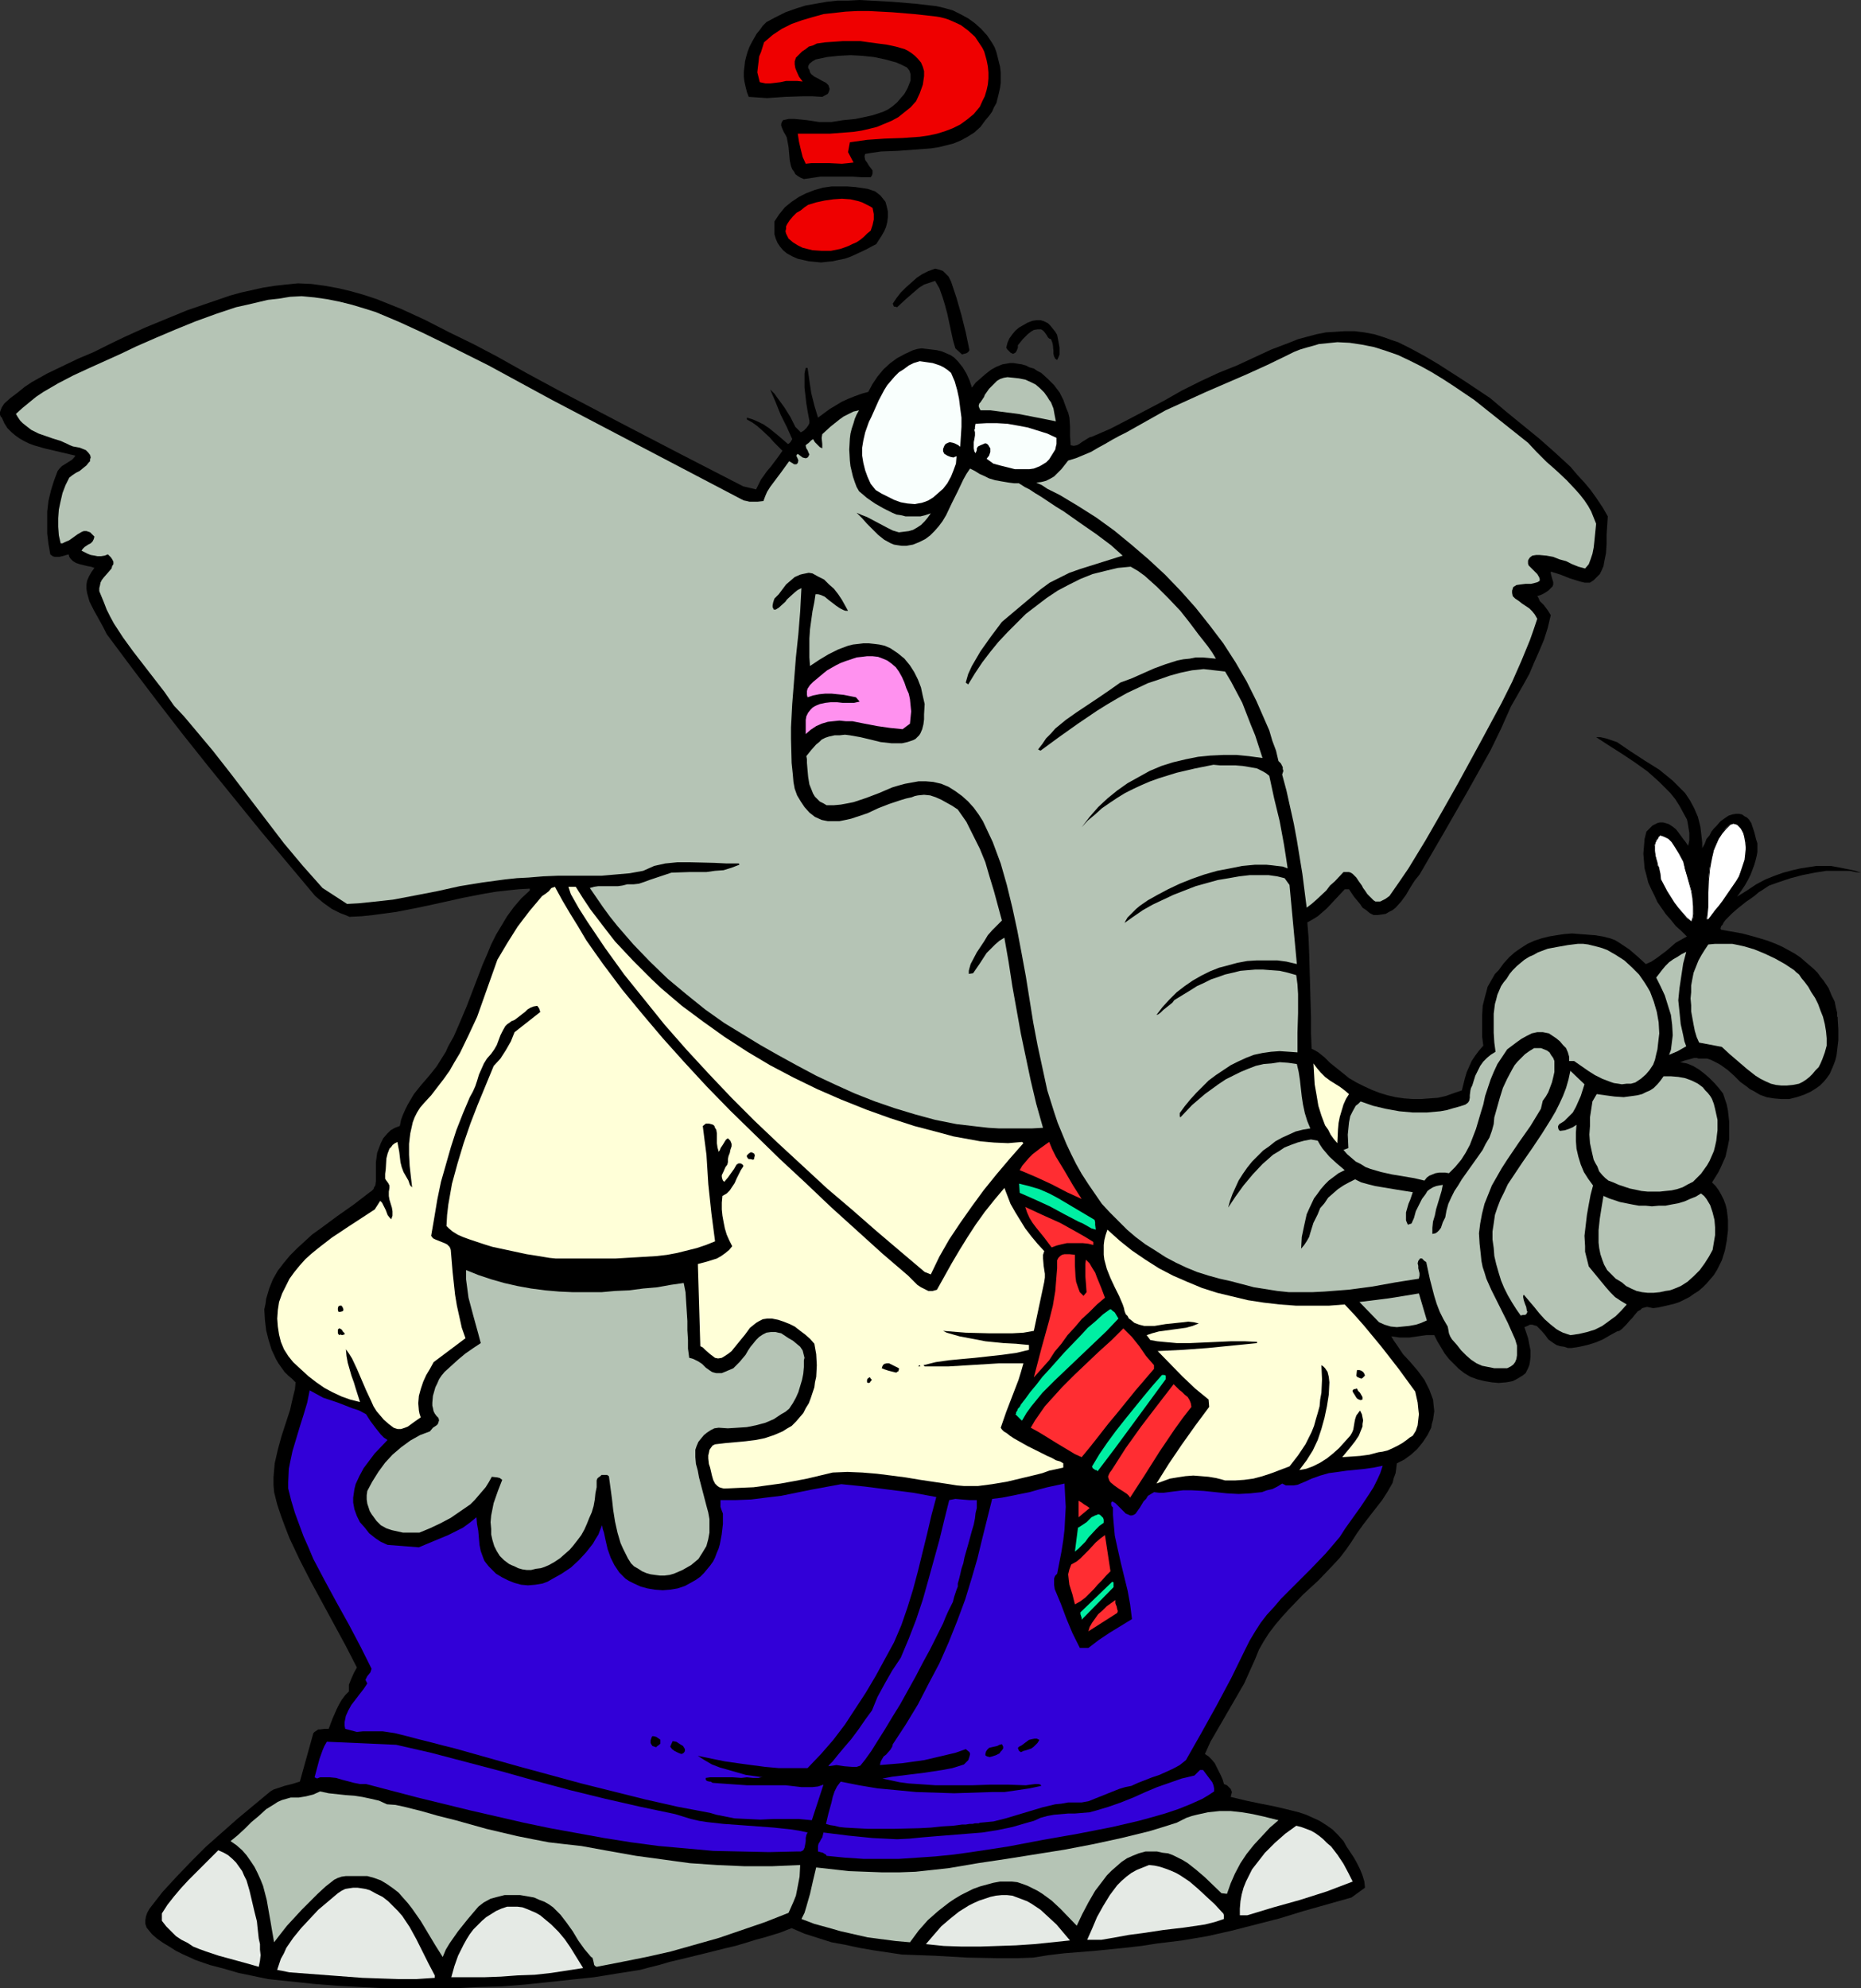 <?xml version="1.0" encoding="UTF-8" standalone="no"?>
<svg
   version="1.0"
   width="129.766mm"
   height="138.609mm"
   id="svg67"
   sodipodi:docname="Elephant - Forgetful 1.wmf"
   xmlns:inkscape="http://www.inkscape.org/namespaces/inkscape"
   xmlns:sodipodi="http://sodipodi.sourceforge.net/DTD/sodipodi-0.dtd"
   xmlns="http://www.w3.org/2000/svg"
   xmlns:svg="http://www.w3.org/2000/svg">
  <rect width="100%" height="100%" fill="#333333" stroke="none"/>
  <sodipodi:namedview
     id="namedview67"
     pagecolor="#ffffff"
     bordercolor="#000000"
     borderopacity="0.25"
     inkscape:showpageshadow="2"
     inkscape:pageopacity="0.0"
     inkscape:pagecheckerboard="0"
     inkscape:deskcolor="#d1d1d1"
     inkscape:document-units="mm" />
  <defs
     id="defs1">
    <pattern
       id="WMFhbasepattern"
       patternUnits="userSpaceOnUse"
       width="6"
       height="6"
       x="0"
       y="0" />
  </defs>
  <path
     style="fill:#000000;fill-opacity:1;fill-rule:evenodd;stroke:none"
     d="m 130.896,93.884 8.08,4.525 8.08,4.363 16.322,8.564 16.16,8.403 16.322,8.403 3.394,0.808 0.646,-1.293 0.646,-1.293 1.616,-2.262 0.97,-1.131 0.97,-1.293 0.97,-1.293 1.131,-1.616 -2.262,-2.262 -1.131,-1.293 -2.262,-2.101 -1.131,-0.97 -1.131,-0.808 -1.454,-0.808 v -0.485 l 1.616,0.485 1.454,0.646 1.293,0.646 1.454,0.97 2.586,2.101 2.424,2.101 0.323,-0.162 0.323,-0.323 0.485,-0.808 -1.454,-3.232 -1.616,-3.232 -1.293,-3.232 -1.454,-3.393 1.131,1.131 0.808,1.131 1.778,2.424 1.616,2.585 1.293,2.585 1.454,1.454 0.808,-0.485 0.646,-0.646 0.485,-0.646 0.323,-0.646 v -0.646 l -0.162,-0.808 -0.323,-1.778 -0.323,-1.939 -0.485,-4.201 v -1.939 -1.778 l 0.162,-0.808 0.162,-0.646 h 0.485 l 0.485,3.393 0.485,3.232 0.808,3.232 0.485,1.616 0.485,1.616 3.07,-2.262 1.616,-0.97 1.616,-0.97 1.778,-0.808 1.616,-0.646 1.778,-0.646 1.778,-0.485 1.131,-2.101 1.293,-1.939 1.616,-1.939 1.778,-1.616 1.778,-1.293 2.101,-1.131 2.101,-0.97 1.131,-0.323 1.131,-0.162 2.747,0.323 1.293,0.162 1.293,0.323 1.131,0.485 1.131,0.485 0.97,0.646 0.97,0.97 1.293,1.616 0.97,1.616 0.808,1.778 0.646,1.939 0.97,-1.293 1.293,-1.131 1.293,-1.131 1.454,-1.131 1.454,-0.808 1.616,-0.646 0.97,-0.162 0.97,-0.162 h 0.97 l 0.97,0.162 1.131,0.162 1.131,0.323 0.97,0.485 1.131,0.323 0.97,0.646 0.97,0.485 1.778,1.616 1.616,1.616 1.454,1.939 0.97,1.939 0.808,2.262 0.485,1.131 0.323,1.293 0.162,2.424 v 2.424 l 0.162,2.424 0.808,0.162 0.808,-0.162 0.646,-0.323 0.646,-0.485 1.293,-0.808 0.808,-0.485 0.646,-0.162 4.848,-2.101 4.686,-2.424 9.534,-5.009 4.525,-2.585 4.848,-2.424 4.848,-2.262 4.848,-1.939 4.525,-2.101 4.525,-2.101 4.686,-1.778 2.424,-0.97 2.424,-0.646 2.424,-0.646 2.424,-0.485 2.586,-0.162 2.424,-0.162 h 2.586 l 2.586,0.323 2.586,0.485 2.586,0.808 1.778,0.646 1.939,0.646 3.555,1.778 3.555,1.939 3.555,2.101 6.787,4.363 6.787,4.525 4.202,3.555 8.726,7.11 4.202,3.717 4.04,3.717 1.778,2.101 1.939,2.101 1.616,1.939 1.616,2.262 1.616,2.424 1.293,2.262 -0.162,2.424 -0.162,2.424 v 2.424 l -0.162,2.424 -0.485,2.424 -0.162,0.97 -0.485,1.131 -0.485,0.97 -0.808,0.808 -0.808,0.808 -0.97,0.646 h -1.454 l -1.293,-0.323 -2.586,-0.808 -2.424,-0.97 -2.586,-0.808 v 0.485 l 0.162,0.646 0.323,1.131 0.162,0.485 v 0.646 l -0.162,0.485 -0.323,0.323 -0.808,0.808 -0.97,0.646 -0.97,0.485 -0.485,0.162 -0.485,0.162 0.323,0.485 0.323,0.808 1.131,1.131 0.97,1.293 0.808,1.293 -0.808,3.393 -0.97,3.07 -1.293,3.07 -1.293,2.909 -1.293,3.07 -1.616,2.909 -3.232,5.656 -2.586,5.817 -2.747,5.656 -3.07,5.494 -3.07,5.494 -6.302,10.988 -6.302,10.827 -1.293,1.616 -1.131,1.778 -1.131,1.939 -1.293,1.778 -1.454,1.616 -0.808,0.646 -0.97,0.485 -0.808,0.485 -0.97,0.162 -1.131,0.162 h -1.131 l -0.97,-0.485 -0.97,-0.808 -0.97,-0.646 -0.646,-0.97 -1.616,-1.939 -1.293,-1.939 h -1.131 l -2.424,2.585 -2.262,2.424 -1.293,1.131 -1.131,0.97 -1.293,0.808 -1.454,0.808 0.323,4.04 0.162,4.201 0.485,16.805 v 4.201 l 0.162,4.04 0.97,0.485 0.808,0.485 1.616,1.293 1.454,1.454 0.808,0.646 0.808,0.646 1.616,1.293 1.778,1.454 1.939,1.131 1.939,0.97 2.101,0.97 2.101,0.808 2.101,0.646 2.101,0.485 2.262,0.323 2.262,0.162 h 2.262 l 2.101,-0.162 2.262,-0.162 2.101,-0.485 2.262,-0.808 1.939,-0.646 0.808,-3.232 0.485,-1.616 0.646,-1.454 0.646,-1.454 0.97,-1.454 0.97,-1.293 1.131,-1.293 -0.323,-2.424 v -2.747 -2.585 l 0.162,-2.747 0.646,-2.585 0.323,-1.131 0.323,-1.293 0.646,-1.131 0.646,-1.131 0.646,-1.131 0.97,-0.97 1.293,-1.778 1.454,-1.616 1.454,-1.293 1.616,-1.131 1.778,-1.131 1.778,-0.808 1.939,-0.646 1.939,-0.485 1.939,-0.323 2.101,-0.323 2.101,-0.162 1.939,0.162 2.101,0.162 2.101,0.162 1.939,0.323 1.939,0.485 1.293,0.485 1.293,0.808 2.424,1.616 2.262,1.939 2.101,1.939 1.454,-0.646 1.454,-0.97 2.586,-1.939 2.424,-2.101 1.454,-0.808 1.454,-0.808 -1.454,-1.454 -1.454,-1.293 -1.293,-1.616 -1.293,-1.454 -1.131,-1.616 -1.131,-1.616 -0.808,-1.778 -0.808,-1.616 -0.808,-1.778 -0.485,-1.939 -0.485,-1.778 -0.162,-1.939 -0.162,-1.939 0.162,-1.939 0.162,-1.939 0.485,-1.939 0.646,-0.646 0.485,-0.485 0.485,-0.485 0.646,-0.323 0.646,-0.323 0.646,-0.162 h 0.808 l 0.646,0.162 0.97,0.323 0.97,0.646 0.808,0.646 0.646,0.808 1.293,1.778 0.646,0.808 0.646,0.97 0.162,-0.646 0.162,-0.808 v -0.97 -0.97 l -0.323,-1.939 -0.162,-0.97 -0.162,-0.646 -0.97,-1.778 -0.97,-1.778 -1.131,-1.778 -1.293,-1.616 -1.454,-1.454 -1.454,-1.454 -3.07,-2.747 -3.394,-2.424 -3.394,-2.262 -3.555,-2.262 -3.232,-2.101 h 0.485 0.646 l 1.454,0.323 1.454,0.485 1.454,0.485 3.555,2.424 3.717,2.424 3.878,2.424 1.778,1.454 1.778,1.454 1.616,1.616 1.616,1.616 1.293,1.939 1.131,2.101 0.97,2.262 0.646,2.585 0.162,1.293 0.162,1.454 0.162,1.454 v 1.454 l 0.646,-1.131 0.485,-1.293 0.808,-0.97 0.485,-0.97 0.646,-0.808 0.646,-0.646 1.131,-1.293 1.131,-0.808 0.97,-0.646 0.97,-0.323 0.97,-0.162 h 0.808 l 0.808,0.162 0.646,0.485 0.646,0.323 0.485,0.485 0.323,0.485 0.323,0.485 0.162,0.485 0.646,1.939 0.485,1.939 0.323,0.97 v 2.262 l -0.162,0.97 -0.323,1.293 -0.323,1.131 -0.485,1.293 -0.485,1.293 -0.646,1.293 -0.808,1.454 -0.97,1.454 -1.131,1.616 2.586,-1.616 2.424,-1.616 2.424,-1.293 2.424,-0.97 2.262,-0.808 2.424,-0.646 2.101,-0.485 2.101,-0.323 2.101,-0.323 h 1.939 1.939 l 1.778,0.323 1.616,0.323 1.616,0.323 1.454,0.323 1.454,0.485 -1.454,-0.162 -1.454,-0.323 h -3.07 -3.232 l -3.07,0.485 -3.232,0.646 -3.07,0.808 -2.909,0.97 -2.747,0.97 -1.454,0.97 -1.293,0.808 -1.131,0.97 -1.131,0.808 -0.97,0.646 -1.616,1.293 -0.808,0.646 -1.293,1.131 -0.97,0.97 -0.808,0.808 -0.485,0.646 -0.323,0.646 -0.323,0.323 -0.162,0.485 v 0.323 l 0.162,0.162 v 0 l 2.747,0.485 2.747,0.485 2.424,0.646 2.262,0.646 2.101,0.646 2.101,0.808 1.778,0.808 1.778,0.97 1.454,0.808 1.454,0.97 1.293,1.131 1.131,0.97 1.131,0.97 0.97,0.97 0.808,1.131 0.808,0.97 0.646,0.97 0.646,0.97 0.808,1.939 0.808,1.616 0.323,1.616 0.323,1.293 v 0.485 0.485 l 0.162,0.323 v 0.485 l 0.162,2.747 v 2.747 l -0.323,2.747 -0.162,1.293 -0.323,1.293 -0.485,1.293 -0.485,1.131 -0.485,1.131 -0.808,1.131 -0.808,0.97 -0.97,0.97 -1.131,0.808 -1.293,0.808 -1.778,0.808 -1.939,0.646 -1.939,0.485 h -2.101 l -1.939,-0.162 -1.939,-0.323 -1.778,-0.646 -0.808,-0.485 -0.808,-0.485 -0.97,-0.485 -0.808,-0.646 -1.778,-1.293 -1.616,-1.616 -1.616,-1.454 -1.778,-1.293 -0.808,-0.485 -0.97,-0.485 -0.97,-0.485 -0.97,-0.323 h -1.131 -1.131 l -0.485,-0.162 h -0.646 l -1.131,0.323 -1.293,0.323 -1.293,0.485 1.778,0.323 1.616,0.646 1.616,0.97 1.454,1.131 1.293,1.131 1.293,1.293 1.131,1.293 1.131,1.454 0.485,1.454 0.485,1.454 0.323,1.616 0.162,1.454 0.162,1.454 v 3.232 1.454 l -0.323,1.616 -0.323,1.454 -0.323,1.454 -0.646,1.454 -0.646,1.454 -0.646,1.293 -0.808,1.293 -0.808,1.293 0.97,0.97 0.808,1.131 0.646,1.131 0.646,1.293 0.485,1.293 0.323,1.293 0.162,1.293 0.162,1.454 v 2.747 l -0.323,2.747 -0.485,2.585 -0.808,2.585 -0.646,1.293 -0.646,1.293 -0.808,1.293 -0.97,1.131 -0.97,1.131 -0.97,0.97 -1.131,0.97 -1.293,0.808 -1.131,0.808 -1.293,0.646 -1.293,0.646 -1.454,0.485 -2.747,0.646 -1.454,0.323 -1.293,0.162 -0.808,-0.162 -0.808,-0.162 -0.646,0.162 -0.646,0.162 -0.485,0.485 -0.646,0.323 -0.97,1.131 -0.485,0.646 -0.646,0.646 -0.97,1.131 -1.131,1.131 -0.646,0.485 -0.646,0.162 -1.778,0.97 -1.939,1.131 -1.939,0.808 -2.101,0.646 -2.101,0.485 -2.101,0.323 h -0.97 l -0.97,-0.323 -1.131,-0.162 -0.97,-0.323 -0.485,-0.323 -0.485,-0.323 -1.131,-0.808 -0.808,-1.131 -0.97,-1.131 -0.808,-0.808 -0.485,-0.485 -0.646,-0.162 -0.485,-0.162 h -0.646 l -0.646,0.323 -0.808,0.323 0.485,1.454 0.485,1.454 0.323,1.616 0.323,1.616 v 1.616 l -0.162,1.454 -0.162,0.808 -0.323,0.808 -0.323,0.646 -0.323,0.646 -0.808,0.646 -0.808,0.485 -0.808,0.485 -0.97,0.485 -0.808,0.162 -0.97,0.162 -1.939,0.162 -1.778,-0.162 -1.939,-0.323 -1.939,-0.485 -1.778,-0.646 -1.616,-0.97 -1.454,-1.131 -1.293,-1.293 -1.293,-1.293 -1.131,-1.454 -0.97,-1.616 -0.97,-1.616 -0.808,-1.616 h -0.97 -1.131 l -2.262,0.323 -2.262,0.323 h -1.293 -1.131 l -2.262,-0.323 0.646,1.131 0.808,1.131 1.616,2.424 1.939,2.101 1.939,2.262 1.778,2.424 0.646,1.293 0.646,1.293 0.485,1.293 0.485,1.293 0.162,1.616 0.162,1.454 -0.162,1.131 -0.162,1.131 -0.323,1.131 -0.162,0.97 -0.485,0.97 -0.485,0.97 -1.293,1.939 -1.454,1.778 -1.616,1.454 -1.778,1.293 -1.939,0.97 -0.162,1.293 -0.162,1.293 -0.485,1.293 -0.323,1.293 -1.293,2.262 -1.454,2.262 -3.394,4.363 -1.616,2.101 -1.616,2.262 -1.454,2.262 -1.454,2.101 -1.616,2.101 -1.939,2.101 -3.717,3.878 -4.04,3.717 -3.717,3.878 -1.778,1.939 -1.778,2.101 -1.616,2.101 -1.454,2.262 -1.293,2.262 -0.97,2.424 -1.454,3.232 -1.454,3.232 -1.778,3.07 -1.778,3.07 -3.555,6.14 -1.778,3.07 -1.454,3.232 0.97,0.646 0.808,0.808 0.808,0.97 0.485,0.97 1.131,2.262 0.485,1.131 0.323,1.131 0.808,0.323 0.485,0.485 0.485,0.485 0.323,0.808 -0.323,1.293 4.04,0.97 3.878,0.808 4.04,0.808 4.04,0.97 1.939,0.485 1.939,0.646 1.778,0.808 1.778,0.808 1.778,1.131 1.616,1.131 1.454,1.454 1.454,1.616 0.808,1.454 1.939,2.909 0.808,1.454 0.808,1.616 0.646,1.616 0.485,1.616 0.162,1.616 -3.555,2.585 -12.605,3.555 -6.302,1.939 -6.302,1.616 -6.302,1.616 -6.464,1.454 -6.626,1.131 -6.626,0.808 -4.202,0.646 -4.202,0.485 -8.08,0.808 -8.08,0.646 -4.04,0.485 -4.04,0.646 -4.363,0.162 h -4.363 l -8.565,-0.162 -8.565,-0.485 -8.726,-0.323 -7.595,-1.131 -3.717,-0.646 -3.717,-0.808 -3.555,-0.646 -3.555,-1.131 -3.555,-1.131 -3.394,-1.454 -1.293,0.485 -1.616,0.646 -2.101,0.646 -2.101,0.646 -2.424,0.646 -2.586,0.808 -2.747,0.808 -2.747,0.646 -5.818,1.454 -5.979,1.454 -2.747,0.646 -2.747,0.808 -2.586,0.646 -2.424,0.646 -6.141,0.97 -5.979,0.97 -6.141,0.646 -5.979,0.646 -6.141,0.646 -6.141,0.485 -6.141,0.162 -6.141,0.323 h -6.141 -6.302 -5.979 l -6.302,-0.323 -6.141,-0.323 -6.141,-0.485 -6.141,-0.646 -6.141,-0.646 -7.757,-1.616 -3.878,-1.131 -3.717,-0.97 -3.717,-1.293 -3.555,-1.616 -1.616,-0.808 -1.778,-1.131 -1.616,-0.97 -1.616,-1.131 -1.293,-1.131 -0.808,-0.97 -0.646,-0.808 -0.323,-0.97 v -0.97 l 0.162,-0.97 0.323,-0.97 0.646,-1.131 3.394,-4.363 3.717,-4.04 3.878,-4.04 3.878,-3.878 4.202,-3.717 4.202,-3.717 8.565,-7.11 0.808,-0.485 0.97,-0.323 1.939,-0.646 1.939,-0.485 2.101,-0.646 3.555,-12.766 0.323,-0.323 0.485,-0.323 0.485,-0.323 h 0.485 l 1.131,-0.162 h 1.131 l 0.97,-2.585 1.131,-2.585 0.646,-1.293 0.646,-1.131 0.97,-1.293 0.97,-0.97 v -0.97 -0.808 l 0.323,-0.808 0.323,-0.808 0.646,-1.454 0.808,-1.454 -2.909,-5.656 -3.07,-5.656 -6.141,-11.311 -2.909,-5.656 -2.747,-5.817 -1.131,-2.909 -1.131,-3.07 -0.97,-2.909 -0.808,-3.232 -0.162,-1.939 v -1.939 l 0.162,-1.939 0.162,-1.778 0.808,-3.555 0.97,-3.555 2.262,-6.948 0.808,-3.555 0.485,-1.939 0.162,-1.778 -0.97,-0.97 -0.97,-0.808 -0.97,-0.97 -0.808,-1.131 -0.808,-1.131 -0.646,-1.131 -1.131,-2.424 -0.808,-2.585 -0.646,-2.585 -0.323,-2.747 -0.162,-2.747 0.323,-1.454 0.162,-1.293 0.808,-2.747 0.97,-2.424 1.293,-2.262 1.616,-2.101 1.616,-1.939 1.939,-1.939 1.939,-1.778 1.939,-1.778 2.262,-1.616 4.363,-3.232 4.363,-3.07 2.101,-1.616 2.101,-1.616 0.485,-0.323 0.485,-0.485 0.162,-0.485 0.323,-0.485 0.162,-1.131 v -1.293 -1.131 -2.585 l 0.162,-1.131 0.162,-1.293 0.485,-1.293 0.485,-1.293 0.646,-1.293 0.97,-1.131 0.97,-0.97 1.131,-0.646 1.293,-0.485 0.323,-1.616 0.485,-1.293 0.646,-1.454 0.646,-1.293 1.616,-2.747 1.939,-2.424 2.101,-2.424 1.939,-2.424 1.616,-2.585 0.808,-1.293 0.646,-1.454 1.454,-2.585 1.131,-2.585 2.262,-5.332 2.101,-5.494 2.101,-5.494 1.131,-2.585 1.131,-2.747 1.293,-2.585 1.454,-2.424 1.454,-2.424 1.778,-2.424 1.939,-2.262 2.262,-2.101 v -0.485 l -2.909,0.162 -3.07,0.323 -2.909,0.323 -2.909,0.485 -5.818,1.131 -5.818,1.293 -5.979,1.293 -5.818,1.131 -5.979,0.808 -3.07,0.323 -3.232,0.162 -1.131,-0.485 -1.293,-0.485 -2.262,-1.131 -2.262,-1.616 -2.101,-1.778 -14.221,-16.967 -13.898,-17.129 -6.949,-8.726 -6.626,-8.564 -6.626,-8.726 -6.626,-8.888 -0.97,-1.939 -2.424,-4.363 -1.131,-2.262 -0.323,-1.131 -0.323,-1.131 -0.162,-1.131 v -1.131 l 0.162,-0.97 0.485,-1.131 0.646,-1.131 0.808,-1.131 -0.97,-0.323 -0.97,-0.162 -1.939,-0.485 -0.97,-0.323 -0.808,-0.485 -0.646,-0.646 -0.323,-0.485 -0.162,-0.646 -0.646,0.162 -0.485,0.162 -1.293,0.323 h -0.646 -0.646 l -0.485,-0.162 -0.646,-0.485 -0.485,-2.747 -0.323,-2.747 v -2.909 -2.909 l 0.323,-2.747 0.646,-2.747 0.808,-2.585 0.97,-2.585 0.485,-0.646 0.646,-0.646 1.293,-0.808 1.293,-0.808 0.485,-0.485 0.485,-0.646 -2.747,-0.646 -2.747,-0.646 -2.747,-0.646 L 8.888,117.315 7.595,116.83 6.302,116.184 5.171,115.538 4.04,114.73 3.07,113.922 1.939,112.791 1.131,111.498 0.485,110.043 0.162,109.72 0,109.236 v -0.646 l 0.162,-0.485 0.323,-0.808 0.646,-0.97 1.616,-1.454 1.939,-1.454 1.778,-1.454 1.939,-1.293 4.04,-2.262 4.04,-1.939 4.04,-1.939 4.202,-1.778 4.202,-2.101 4.04,-1.939 5.333,-2.424 5.494,-2.262 5.494,-2.262 5.656,-1.939 5.656,-1.939 2.909,-0.808 2.909,-0.646 2.909,-0.646 3.07,-0.485 2.909,-0.323 3.232,-0.323 3.555,0.162 3.555,0.485 3.555,0.646 3.394,0.808 3.394,0.97 3.394,1.131 3.232,1.293 3.232,1.293 6.302,2.909 6.302,3.232 6.302,3.07 z"
     id="path1" />
  <path
     style="fill:#ffffff;fill-opacity:1;fill-rule:evenodd;stroke:none"
     d="m 456.035,217.178 -1.293,1.131 -0.97,1.293 -0.808,1.293 -0.646,1.454 -0.646,1.616 -0.485,1.454 -0.323,1.616 -0.323,1.778 -0.323,3.232 v 3.555 l -0.162,3.393 -0.323,3.232 h 0.485 l 1.939,-2.424 0.97,-1.131 0.97,-1.293 1.778,-2.585 1.778,-2.585 0.646,-1.293 0.646,-1.454 0.485,-1.454 0.485,-1.454 0.162,-1.454 v -1.616 -1.616 l -0.323,-1.778 -0.162,-0.485 -0.323,-0.646 -0.485,-0.646 -0.323,-0.485 -0.485,-0.485 -0.646,-0.323 h -0.646 z"
     id="path2" />
  <path
     style="fill:#000000;fill-opacity:1;fill-rule:evenodd;stroke:none"
     d="m 456.035,217.017 v 0.162 l -1.293,1.131 v 0 l -1.131,1.293 -0.808,1.293 -0.646,1.454 -0.646,1.454 -0.485,1.616 v 0 l -0.323,1.616 -0.162,1.778 -0.323,3.232 -0.162,3.555 -0.162,3.393 -0.162,3.232 v 0.162 h 0.485 0.162 l 1.939,-2.424 0.97,-1.293 0.808,-1.131 1.939,-2.585 1.778,-2.585 0.646,-1.293 0.646,-1.454 0.485,-1.454 0.485,-1.454 v -0.162 l 0.162,-1.454 v -1.616 l -0.162,-1.616 -0.162,-1.778 v 0 l -0.323,-0.646 -0.323,-0.646 -0.323,-0.485 -0.323,-0.646 h -0.162 l -0.485,-0.485 v 0 l -0.646,-0.323 v 0 h -0.646 v 0 l -0.646,0.162 v 0.323 l 0.808,-0.323 h -0.162 l 0.646,0.162 v 0 l 0.485,0.162 v 0 l 0.485,0.485 v 0 l 0.485,0.485 0.323,0.646 0.323,0.646 0.162,0.646 v -0.162 l 0.323,1.778 0.162,1.616 -0.162,1.616 -0.162,1.454 v 0 l -0.485,1.454 -0.485,1.454 -0.485,1.454 -0.808,1.293 -1.778,2.585 -1.778,2.585 -0.97,1.293 -0.97,1.131 -1.778,2.424 v 0 h -0.485 0.162 l 0.323,-3.232 v -3.393 l 0.162,-3.555 0.323,-3.232 0.323,-1.778 0.323,-1.616 v 0.162 l 0.323,-1.616 0.646,-1.454 0.646,-1.454 0.97,-1.454 0.97,-1.131 v 0 l 1.131,-1.131 v 0 z"
     id="path3" />
  <path
     style="fill:#ffffff;fill-opacity:1;fill-rule:evenodd;stroke:none"
     d="m 437.612,220.087 -0.646,0.485 -0.485,0.646 -0.162,0.646 -0.323,0.808 v 0.646 0.808 l 0.323,1.454 0.323,1.616 0.162,0.808 0.323,0.808 0.323,1.454 0.162,1.616 1.616,2.909 1.939,3.07 1.131,1.454 2.262,2.585 1.293,0.97 0.323,-0.97 0.162,-0.97 v -2.101 l -0.162,-2.101 -0.323,-1.939 -1.131,-3.878 -0.646,-1.939 -0.323,-1.939 -1.131,-2.101 -1.293,-2.101 -0.646,-0.97 -0.808,-0.808 -1.131,-0.646 z"
     id="path4" />
  <path
     style="fill:#000000;fill-opacity:1;fill-rule:evenodd;stroke:none"
     d="m 437.612,219.925 h -0.162 l -0.485,0.646 h -0.162 l -0.323,0.646 -0.323,0.646 -0.162,0.646 v 0.162 l -0.162,0.646 v 0.808 l 0.323,1.454 0.323,1.616 v 0 l 0.323,0.808 0.162,0.808 v 0 l 0.323,1.454 0.162,1.616 v 0 l 1.616,3.07 1.939,2.909 1.131,1.454 v 0 l 2.424,2.585 v 0 l 1.293,1.131 0.162,-0.162 0.162,-0.97 0.162,-0.97 0.162,-2.101 -0.162,-2.101 -0.485,-1.939 v 0 l -1.616,-5.979 v 0.162 l -0.323,-1.939 v -0.162 l -1.293,-2.101 -1.131,-2.101 -0.646,-0.97 h -0.162 l -0.808,-0.808 v 0 l -0.97,-0.646 -1.293,-0.323 -0.162,0.162 1.293,0.485 0.97,0.485 v 0 l 0.808,0.808 v 0 l 0.646,0.97 1.293,2.101 1.131,2.101 v 0 l 0.485,1.939 v 0 l 1.616,5.817 v 0 l 0.323,1.939 0.162,2.101 v 2.101 l -0.162,0.97 -0.323,0.97 h 0.162 l -1.293,-1.131 v 0 l -2.262,-2.585 v 0 l -0.97,-1.293 -1.939,-3.07 -1.616,-3.07 v 0.162 l -0.162,-1.616 -0.323,-1.454 v -0.162 l -0.323,-0.646 -0.162,-0.808 v 0 l -0.485,-1.616 -0.162,-1.454 v -0.808 -0.646 0 l 0.162,-0.646 0.323,-0.646 0.485,-0.646 h -0.162 l 0.646,-0.646 h -0.162 z"
     id="path5" />
  <path
     style="fill:#000000;fill-opacity:1;fill-rule:evenodd;stroke:none"
     d="m 261.469,11.311 0.646,1.131 0.485,1.293 0.323,1.293 0.323,1.293 0.323,1.293 0.162,1.454 v 1.293 1.454 l -0.162,1.293 -0.323,1.454 -0.323,1.293 -0.323,1.293 -0.646,1.131 -0.485,1.131 -0.808,1.131 -0.97,1.131 -1.293,1.778 -1.616,1.454 -1.778,1.131 -1.778,0.97 -1.939,0.808 -1.939,0.485 -1.939,0.485 -2.101,0.323 -4.363,0.323 -4.363,0.323 -4.363,0.162 -2.262,0.323 -1.939,0.323 -0.162,0.485 v 0.323 l 0.162,0.808 0.485,0.646 0.485,0.808 0.485,0.646 0.485,0.646 v 0.808 l -0.162,0.485 -0.323,0.485 h -2.424 l -2.262,-0.162 h -2.101 -2.262 -4.202 l -2.101,0.323 -2.262,0.323 -0.808,-0.323 -0.808,-0.485 -0.646,-0.485 -0.323,-0.646 -0.485,-0.646 -0.323,-0.808 -0.323,-1.454 -0.162,-1.778 -0.162,-1.778 -0.323,-1.778 -0.162,-0.808 -0.323,-0.646 -0.485,-0.808 -0.485,-1.131 -0.162,-0.485 v -0.485 l 0.162,-0.485 0.323,-0.485 1.454,-0.323 h 1.616 l 3.232,0.323 3.232,0.485 h 1.778 1.454 l 3.07,-0.485 3.232,-0.323 3.07,-0.646 1.454,-0.323 1.454,-0.485 1.454,-0.485 1.293,-0.646 1.131,-0.808 1.131,-0.97 0.97,-1.131 0.97,-1.131 0.808,-1.454 0.646,-1.616 0.162,-0.485 v -0.485 -1.131 l -0.323,-0.97 -0.646,-0.808 -1.293,-0.646 -1.454,-0.646 -2.909,-0.808 -3.07,-0.646 -3.07,-0.323 -3.07,-0.162 -3.07,0.162 -3.07,0.323 -3.07,0.646 -0.808,0.485 -0.808,0.646 -0.162,0.323 -0.162,0.323 v 0.485 l 0.323,0.485 0.162,0.646 0.323,0.485 0.808,0.646 0.97,0.485 1.131,0.646 0.97,0.485 0.323,0.323 0.323,0.323 0.162,0.485 0.162,0.485 -0.162,0.646 -0.323,0.646 -1.454,0.808 -2.586,-0.162 h -2.424 l -4.848,0.162 -4.686,0.323 -2.424,-0.162 -2.424,-0.162 -0.485,-1.293 -0.323,-1.293 -0.323,-1.454 -0.162,-1.293 v -1.293 l 0.162,-1.293 0.162,-1.454 0.323,-1.293 0.323,-1.131 0.485,-1.293 0.646,-1.293 0.646,-1.131 0.646,-1.131 0.808,-0.97 0.808,-1.131 0.97,-0.97 2.424,-1.293 2.586,-1.293 2.747,-0.97 2.586,-0.808 2.747,-0.485 2.747,-0.485 2.909,-0.323 h 2.909 L 226.563,0 l 2.909,0.162 5.818,0.323 5.818,0.485 5.656,0.646 2.101,0.485 2.262,0.646 1.939,0.97 2.101,1.131 1.778,1.293 1.616,1.454 1.616,1.778 z"
     id="path6" />
  <path
     style="fill:#ef0000;fill-opacity:1;fill-rule:evenodd;stroke:none"
     d="m 260.014,15.836 0.323,1.616 0.162,1.616 v 1.616 l -0.162,1.616 -0.323,1.454 -0.485,1.616 -0.646,1.293 -0.646,1.454 -0.808,0.97 -0.808,0.97 -1.778,1.454 -1.778,1.293 -1.939,0.97 -2.101,0.808 -2.101,0.646 -2.262,0.485 -2.262,0.323 -4.525,0.323 -4.686,0.162 -4.686,0.323 -2.262,0.323 -2.262,0.323 -0.485,2.585 1.454,2.747 -1.454,0.162 -1.616,0.162 -3.232,-0.162 h -3.232 -1.616 l -1.454,0.162 -0.808,-1.778 -0.485,-1.939 -0.485,-2.101 -0.323,-2.101 h 4.202 4.202 l 4.202,-0.323 2.101,-0.162 2.101,-0.323 2.101,-0.485 1.939,-0.485 1.939,-0.808 1.939,-0.808 1.778,-0.97 1.616,-1.293 1.616,-1.293 1.454,-1.616 0.97,-2.101 0.808,-2.262 0.162,-1.131 0.162,-1.131 v -1.293 l -0.323,-1.131 -0.485,-1.131 -0.808,-0.97 -0.808,-0.808 -0.808,-0.646 -0.97,-0.646 -0.97,-0.485 -2.262,-0.646 -2.262,-0.485 -2.424,-0.323 -2.424,-0.323 -2.262,-0.323 h -2.262 -2.262 l -2.262,0.162 -2.424,0.162 -2.262,0.323 -0.97,0.485 -1.131,0.323 -0.808,0.646 -0.97,0.646 -0.808,0.808 -0.808,0.808 -0.323,0.97 v 0.808 l 0.162,0.97 0.323,0.808 0.646,1.454 0.97,1.293 -1.454,-0.162 h -1.454 -1.454 l -1.454,0.323 -2.747,0.323 h -1.293 l -1.454,-0.323 -0.323,-1.293 -0.323,-1.293 0.162,-1.454 0.162,-1.293 0.162,-1.454 0.485,-1.131 0.808,-2.585 1.131,-0.97 1.131,-0.97 2.424,-1.616 2.586,-1.293 2.747,-0.97 2.747,-0.808 2.909,-0.808 2.909,-0.323 2.909,-0.323 3.07,-0.162 h 3.07 l 6.141,0.323 5.818,0.485 2.909,0.323 2.909,0.323 0.97,0.162 1.293,0.323 0.97,0.323 1.131,0.485 2.101,0.97 1.939,1.454 1.778,1.616 0.646,0.97 0.646,0.97 0.646,0.97 0.485,0.97 0.323,1.131 z"
     id="path7" />
  <path
     style="fill:#000000;fill-opacity:1;fill-rule:evenodd;stroke:none"
     d="m 233.673,54.295 0.323,1.454 v 1.454 l -0.162,1.293 -0.323,1.293 -0.485,1.131 -0.646,1.131 -1.454,2.262 -2.747,1.454 -2.747,1.293 -1.454,0.646 -1.454,0.485 -1.616,0.323 -1.454,0.323 -1.616,0.162 -1.454,0.162 -1.616,-0.162 -1.616,-0.162 -1.454,-0.323 -1.454,-0.323 -1.454,-0.646 -1.454,-0.808 -0.97,-0.808 -0.808,-0.97 -0.646,-0.97 -0.485,-1.131 -0.323,-1.131 V 60.597 59.465 58.334 l 1.293,-1.939 1.454,-1.778 1.778,-1.454 1.939,-1.293 1.939,-0.97 2.101,-0.808 2.262,-0.646 2.262,-0.323 h 2.101 2.101 l 2.101,0.162 2.262,0.323 0.97,0.162 0.97,0.323 0.97,0.323 0.646,0.485 0.808,0.646 0.646,0.808 0.646,0.808 z"
     id="path8" />
  <path
     style="fill:#ef0000;fill-opacity:1;fill-rule:evenodd;stroke:none"
     d="m 229.957,54.779 0.323,1.616 v 1.454 l -0.323,1.454 -0.485,1.454 -0.97,0.808 -0.808,0.808 -0.97,0.808 -0.97,0.646 -1.131,0.485 -0.97,0.485 -1.293,0.485 -0.97,0.323 -2.424,0.485 h -2.424 l -2.424,-0.162 -1.293,-0.323 -1.293,-0.323 -1.293,-0.646 -1.293,-0.808 -1.131,-0.97 -0.323,-0.646 -0.323,-0.646 -0.162,-0.646 0.162,-0.646 v -0.646 l 0.323,-0.646 0.646,-0.97 0.808,-0.97 0.97,-0.97 1.131,-0.646 0.97,-0.808 0.97,-0.646 2.101,-0.646 2.262,-0.485 2.262,-0.323 2.262,-0.162 2.262,0.162 2.101,0.485 0.97,0.323 0.97,0.485 0.97,0.485 z"
     id="path9" />
  <path
     style="fill:#000000;fill-opacity:1;fill-rule:evenodd;stroke:none"
     d="m 250.641,74.17 1.454,4.363 1.293,4.525 1.131,4.525 0.97,4.686 -0.323,0.485 -0.485,0.323 -0.646,0.162 -0.485,0.162 -1.778,-1.616 -0.646,-2.262 -0.485,-2.262 -0.485,-2.262 -0.485,-2.262 -0.646,-2.424 -0.646,-2.101 -0.808,-2.262 -1.131,-1.939 -1.454,0.485 -1.454,0.485 -1.293,0.808 -1.131,0.97 -2.424,2.101 -2.262,2.101 -0.485,-0.162 h -0.323 l -0.162,-0.323 -0.162,-0.485 0.97,-1.454 1.131,-1.454 1.293,-1.293 1.454,-1.293 1.454,-1.293 1.454,-0.97 1.616,-0.808 1.778,-0.646 0.646,0.162 0.646,0.162 0.808,0.323 0.485,0.485 0.485,0.485 0.485,0.485 z"
     id="path10" />
  <path
     style="fill:#b5c4b5;fill-opacity:1;fill-rule:evenodd;stroke:none"
     d="m 128.795,96.308 16.645,9.049 16.645,8.726 33.29,17.452 0.646,0.323 0.808,0.162 0.646,0.162 h 0.808 1.454 l 1.454,-0.162 0.485,-1.293 0.485,-1.131 0.808,-1.293 0.97,-1.293 1.939,-2.585 2.101,-2.909 0.808,0.485 0.485,0.323 h 0.485 0.162 l 0.162,-0.162 0.162,-0.162 0.162,-0.646 -0.162,-0.485 -0.162,-0.323 -0.162,-0.323 v -0.323 l 0.323,-0.323 v 0 l 0.646,0.485 0.646,0.485 0.646,0.162 h 0.323 l 0.323,-0.162 0.162,-0.162 0.162,-0.323 0.162,-0.323 -0.162,-0.323 -0.323,-0.808 -0.323,-0.485 -0.162,-0.646 v -0.162 l 0.162,-0.162 0.646,-0.485 0.646,-0.646 0.485,-0.323 0.485,0.808 0.646,0.646 0.646,0.646 0.646,0.323 v -1.131 l -0.162,-1.616 0.162,-0.97 2.101,-1.939 2.424,-1.939 1.131,-0.808 1.293,-0.646 1.293,-0.646 1.454,-0.323 -0.646,1.131 -0.485,1.131 -0.323,1.131 -0.485,1.454 -0.323,1.293 -0.162,1.293 -0.162,2.909 0.162,2.909 0.162,1.454 0.646,2.747 0.485,1.454 0.485,1.293 0.646,1.131 2.101,1.778 2.101,1.454 2.262,1.293 2.262,1.131 1.131,0.485 1.131,0.162 1.293,0.323 h 1.293 1.131 1.454 l 1.293,-0.323 1.454,-0.485 -0.808,1.131 -0.808,0.97 -0.97,0.97 -0.97,0.646 -1.131,0.646 -1.131,0.323 -1.293,0.162 -1.293,0.162 -1.616,-0.485 -1.293,-0.646 -2.747,-1.454 -2.747,-1.454 -1.293,-0.485 -1.454,-0.646 1.454,1.454 1.293,1.454 1.454,1.454 1.454,1.454 1.616,1.293 1.778,0.97 0.808,0.323 0.97,0.162 1.131,0.162 h 1.131 l 1.778,-0.323 1.616,-0.646 1.616,-0.808 1.293,-0.97 1.131,-1.131 1.131,-1.293 0.97,-1.293 0.97,-1.616 1.454,-3.07 0.808,-1.616 0.808,-1.616 1.454,-3.07 0.808,-1.454 0.97,-1.454 1.293,0.646 1.293,0.808 1.131,0.485 1.293,0.646 1.616,0.485 1.778,0.323 0.97,0.162 0.97,0.162 1.293,0.162 h 1.293 l 0.162,0.162 0.323,0.162 0.485,0.323 0.485,0.323 1.293,0.646 1.454,0.97 1.616,0.97 1.939,1.293 1.939,1.293 2.101,1.293 4.363,3.07 4.202,2.909 1.939,1.454 1.939,1.454 1.616,1.454 1.454,1.293 -11.312,3.555 -2.747,0.97 -2.586,1.293 -2.586,1.293 -2.424,1.778 -10.181,8.564 -1.454,1.939 -1.454,1.939 -2.747,3.878 -1.131,1.939 -1.131,1.939 -0.97,2.101 -0.646,2.262 0.646,0.485 1.778,-2.909 1.939,-2.909 2.101,-2.747 2.101,-2.585 2.424,-2.585 2.424,-2.424 2.424,-2.424 2.747,-2.101 2.747,-2.101 2.909,-1.939 3.07,-1.616 2.909,-1.454 3.232,-1.293 3.232,-0.808 3.394,-0.808 3.394,-0.323 1.939,1.131 1.778,1.293 1.616,1.454 1.616,1.454 3.07,3.07 3.07,3.232 2.424,3.07 2.424,3.232 2.424,3.07 1.131,1.616 0.97,1.616 -1.778,-0.162 -1.778,-0.162 h -1.778 l -1.616,0.323 -1.616,0.162 -1.616,0.323 -3.07,0.97 -3.07,1.131 -2.909,1.293 -2.909,1.293 -3.07,1.131 -2.747,1.939 -3.07,2.101 -5.818,3.878 -2.747,1.939 -2.747,2.262 -1.131,1.293 -1.293,1.293 -0.97,1.454 -1.131,1.454 0.646,0.323 4.848,-3.555 5.01,-3.555 5.01,-3.393 2.586,-1.616 2.747,-1.616 2.586,-1.454 2.747,-1.293 2.747,-1.293 2.909,-0.97 2.747,-0.97 2.909,-0.808 3.07,-0.646 3.07,-0.323 5.656,0.646 1.616,2.747 1.454,2.747 1.454,2.747 1.131,2.909 1.131,2.909 1.131,2.747 1.939,5.979 -3.555,-0.485 -3.232,-0.323 h -3.555 l -3.394,0.162 -3.232,0.323 -3.232,0.646 -3.394,0.808 -3.07,0.97 -3.07,1.293 -2.909,1.616 -2.909,1.616 -2.747,1.939 -2.586,2.101 -2.424,2.262 -2.262,2.585 -2.101,2.747 1.616,-1.778 1.939,-1.616 1.778,-1.616 2.101,-1.454 1.939,-1.293 2.101,-1.293 2.262,-1.131 2.101,-0.97 2.262,-0.97 2.262,-0.808 4.686,-1.454 4.848,-1.131 4.848,-0.97 1.778,0.162 h 2.101 1.939 l 1.939,0.162 1.939,0.323 1.778,0.323 1.616,0.808 0.808,0.485 0.808,0.646 1.293,5.979 1.454,5.979 1.131,6.14 0.485,3.07 0.485,3.232 -1.293,-0.485 -1.454,-0.162 -1.293,-0.162 -1.616,-0.162 h -2.909 l -3.394,0.323 -3.232,0.646 -3.394,0.646 -3.394,0.97 -3.232,1.131 -3.232,1.293 -3.07,1.454 -2.747,1.454 -2.586,1.454 -2.101,1.454 -0.97,0.808 -0.808,0.808 -0.808,0.808 -0.646,0.646 -0.485,0.808 -0.323,0.646 2.262,-1.616 2.586,-1.778 2.586,-1.454 2.747,-1.293 2.747,-1.293 2.909,-1.131 2.909,-1.131 2.909,-0.808 2.909,-0.808 2.909,-0.485 2.747,-0.485 2.747,-0.323 h 2.586 2.424 l 2.262,0.323 1.939,0.485 1.293,1.778 1.939,20.845 -2.747,-0.646 -2.424,-0.323 h -2.747 -2.586 l -2.586,0.162 -2.586,0.485 -2.424,0.646 -2.424,0.646 -2.424,0.97 -2.262,1.131 -2.262,1.293 -2.101,1.454 -2.101,1.616 -1.939,1.939 -1.778,1.939 -1.616,2.101 0.485,-0.162 0.646,-0.485 0.646,-0.646 0.808,-0.646 1.616,-1.293 0.485,-0.646 0.485,-0.323 3.717,-2.262 1.778,-1.131 1.778,-0.808 1.939,-0.97 1.939,-0.646 1.778,-0.646 2.101,-0.485 1.939,-0.485 1.939,-0.162 1.939,-0.162 h 2.101 l 2.101,0.162 2.262,0.162 2.101,0.485 2.262,0.646 0.323,2.424 0.162,2.585 v 5.009 l -0.162,5.171 v 5.171 l -2.262,-0.162 -2.424,-0.162 -2.262,0.162 -2.262,0.323 -2.262,0.485 -2.101,0.808 -2.101,0.97 -1.939,0.97 -1.939,1.293 -1.939,1.293 -1.939,1.454 -1.616,1.616 -1.616,1.616 -1.616,1.778 -1.454,1.778 -1.293,1.778 v 0.808 l 0.162,0.323 3.07,-3.232 3.394,-2.909 1.778,-1.293 1.778,-1.293 1.939,-1.293 1.939,-0.97 1.939,-0.97 1.939,-0.808 2.101,-0.808 2.101,-0.485 2.101,-0.162 2.101,-0.323 2.262,0.162 2.262,0.323 0.485,2.101 0.323,2.101 0.485,4.363 0.323,2.101 0.485,2.262 0.646,2.101 0.808,1.939 -1.939,0.323 -1.939,0.485 -1.778,0.808 -1.778,0.808 -1.778,0.97 -1.616,1.293 -1.616,1.131 -1.454,1.454 -1.454,1.454 -1.293,1.616 -1.131,1.616 -1.131,1.778 -0.808,1.778 -0.808,1.778 -0.646,1.778 -0.485,1.778 1.939,-2.909 2.101,-2.909 2.424,-2.909 2.586,-2.747 1.293,-1.131 1.454,-1.293 1.616,-0.97 1.454,-0.97 1.616,-0.646 1.778,-0.646 1.778,-0.485 1.778,-0.323 1.778,0.323 0.646,1.131 0.646,0.97 1.778,2.101 1.939,1.778 2.101,1.778 -1.616,0.808 -1.293,0.97 -1.293,0.97 -0.97,0.97 -1.131,1.293 -0.808,1.131 -0.97,1.293 -1.293,2.747 -0.646,1.454 -0.323,1.454 -0.323,1.454 -0.646,3.07 -0.162,3.07 0.808,-0.97 0.646,-0.97 0.646,-1.131 0.323,-1.131 0.808,-2.585 1.131,-2.262 0.646,-1.616 1.131,-1.293 0.97,-1.454 1.293,-1.131 1.293,-1.131 1.454,-0.97 1.454,-0.808 1.616,-0.808 1.616,0.808 1.778,0.485 1.939,0.485 1.939,0.323 3.878,0.646 4.04,0.646 -0.323,0.97 -0.323,0.97 -0.485,1.131 -0.323,1.131 -0.323,1.131 v 0.97 1.131 l 0.485,1.131 0.97,-0.323 0.646,-1.454 0.485,-1.778 0.808,-1.616 0.808,-1.616 0.97,-1.293 0.485,-0.808 0.646,-0.485 0.808,-0.485 0.808,-0.323 0.808,-0.162 0.97,-0.162 -0.323,1.616 -0.485,1.616 -0.97,3.232 -0.323,1.616 -0.485,1.616 -0.162,1.616 v 1.616 l 0.808,-0.162 0.485,-0.323 0.485,-0.485 0.485,-0.646 0.485,-1.454 0.646,-1.293 0.323,-1.778 0.485,-1.778 0.808,-1.778 0.808,-1.616 0.97,-1.454 0.97,-1.616 4.363,-6.14 1.131,-1.616 0.808,-1.616 0.97,-1.616 0.646,-1.778 0.485,-1.778 0.162,-1.778 1.454,-5.171 0.808,-2.585 1.131,-2.424 1.293,-2.424 0.646,-1.131 0.808,-0.97 0.97,-0.97 0.97,-0.97 1.131,-0.808 1.293,-0.808 h 0.97 0.808 l 0.808,0.323 0.808,0.323 0.646,0.485 0.485,0.808 0.485,0.646 0.323,0.808 v 1.454 1.454 l -0.323,1.454 -0.323,1.293 -0.485,1.293 -0.485,1.293 -0.646,1.131 -0.808,1.131 -0.485,2.101 -2.747,4.525 -3.07,4.363 -3.07,4.525 -1.454,2.262 -1.293,2.262 -1.293,2.262 -0.97,2.424 -0.97,2.424 -0.646,2.585 -0.485,2.585 -0.323,2.585 0.162,2.747 0.323,2.909 0.162,1.616 0.323,1.616 0.485,1.454 0.485,1.616 1.293,2.909 1.454,2.909 2.909,5.817 1.293,2.909 0.646,1.454 0.485,1.616 v 1.778 0.808 l -0.162,0.97 -0.323,0.808 -0.485,0.646 -0.646,0.485 -0.97,0.485 h -1.616 -1.778 l -1.616,-0.323 -1.616,-0.323 -1.454,-0.646 -1.454,-0.97 -1.293,-1.131 -1.293,-1.293 -1.131,-1.454 -1.293,-1.454 -0.485,-0.808 -0.323,-0.808 -0.162,-0.97 -0.162,-0.808 -1.131,-1.939 -0.97,-1.939 -0.808,-2.101 -0.646,-2.101 -1.131,-4.363 -0.97,-4.525 -0.485,-0.323 -0.323,-0.323 -0.323,-0.323 h -0.162 -0.323 l -0.485,0.646 -0.162,0.646 0.162,0.646 v 0.646 l 0.323,1.293 v 0.646 l -0.162,0.808 -6.141,0.97 -6.302,1.131 -6.141,0.808 -6.302,0.485 -3.232,0.162 h -3.07 -3.07 l -3.07,-0.323 -3.07,-0.485 -3.07,-0.485 -3.07,-0.808 -3.07,-0.808 -2.909,-0.646 -2.909,-0.808 -3.07,-0.97 -2.747,-1.131 -2.747,-1.293 -2.747,-1.454 -2.747,-1.778 -2.586,-1.616 -2.586,-1.939 -2.262,-1.939 -2.262,-2.262 -2.262,-2.262 -2.101,-2.262 -1.778,-2.585 -1.778,-2.585 -1.778,-2.747 -1.454,-2.585 -1.293,-2.585 -1.293,-2.747 -1.131,-2.747 -1.131,-2.747 -0.97,-2.909 -1.778,-5.656 -1.293,-5.979 -1.293,-5.979 -1.131,-5.979 -1.939,-12.119 -1.131,-6.14 -1.131,-5.979 -1.293,-5.979 -1.454,-5.979 -1.616,-5.656 -2.101,-5.656 -1.293,-2.747 -1.293,-2.747 -1.131,-1.778 -1.293,-1.778 -1.454,-1.616 -1.616,-1.454 -1.778,-1.293 -1.778,-1.131 -1.939,-0.808 -2.101,-0.485 -1.939,-0.162 h -1.939 l -1.778,0.323 -1.778,0.323 -1.778,0.485 -1.616,0.485 -3.394,1.454 -3.394,1.293 -3.394,1.131 -1.616,0.323 -1.778,0.323 -1.778,0.162 h -1.939 l -0.808,-0.485 -0.97,-0.485 -0.646,-0.646 -0.646,-0.646 -0.485,-0.808 -0.323,-0.808 -0.646,-1.616 -0.323,-1.939 -0.162,-1.778 -0.162,-1.939 v -0.97 l -0.162,-0.808 1.293,-1.616 1.293,-1.454 0.808,-0.646 0.646,-0.646 0.97,-0.485 0.97,-0.323 1.454,-0.323 h 1.293 l 1.454,-0.162 1.293,0.162 2.747,0.485 2.747,0.646 2.586,0.646 2.909,0.323 h 1.454 1.293 l 1.454,-0.323 1.454,-0.485 0.646,-0.323 0.485,-0.485 0.485,-0.485 0.323,-0.485 0.485,-1.131 0.323,-1.293 0.162,-1.293 v -1.293 l 0.162,-2.747 -0.485,-2.101 -0.485,-2.262 -0.808,-2.101 -0.97,-1.939 -1.131,-1.778 -1.454,-1.778 -1.778,-1.454 -1.939,-1.293 -1.454,-0.646 -1.454,-0.323 -1.293,-0.162 -1.454,-0.162 h -1.454 l -1.293,0.162 -1.454,0.162 -1.293,0.323 -1.293,0.485 -1.293,0.485 -2.586,1.293 -2.424,1.454 -2.424,1.616 -0.162,-2.262 v -2.424 -2.585 l 0.162,-2.424 0.646,-4.686 0.485,-2.424 0.323,-2.101 h 0.646 l 0.646,0.162 1.131,0.485 0.97,0.808 2.101,1.616 0.97,0.646 0.97,0.485 0.485,0.162 h 0.646 l -0.808,-1.454 -0.808,-1.454 -0.97,-1.454 -1.131,-1.454 -1.293,-1.131 -1.293,-1.293 -1.616,-0.808 -1.454,-0.808 -0.97,-0.162 -0.808,0.162 -0.808,0.162 -0.646,0.162 -1.454,0.646 -1.131,0.97 -1.131,0.97 -0.97,1.293 -0.97,1.293 -1.131,1.131 -0.162,0.485 -0.162,0.485 -0.162,0.808 v 0.485 l 0.162,0.323 0.162,0.323 h 0.162 0.323 l 0.808,-0.485 1.778,-1.616 0.323,-0.485 0.323,-0.323 1.778,-1.616 0.808,-0.646 0.97,-0.485 -0.323,6.14 -0.485,5.979 -0.646,6.14 -0.485,6.14 -0.485,6.14 -0.323,6.14 v 3.07 l 0.162,6.302 0.323,3.07 0.162,1.939 0.323,1.778 0.646,1.778 0.97,1.616 0.97,1.454 1.293,1.454 1.454,1.131 1.778,0.808 1.616,0.323 h 1.616 1.454 l 1.616,-0.323 1.454,-0.323 1.454,-0.485 2.909,-0.97 2.747,-1.293 2.909,-1.131 2.909,-0.97 1.616,-0.485 1.454,-0.323 0.808,-0.323 0.808,-0.162 1.616,-0.162 1.616,0.162 1.454,0.485 1.454,0.646 1.454,0.808 1.454,0.808 1.454,0.97 1.131,1.616 1.131,1.616 1.778,3.555 1.778,3.555 1.454,3.555 1.131,3.878 1.131,3.717 2.101,7.756 -1.293,1.293 -1.293,1.293 -1.131,1.293 -0.97,1.616 -1.939,2.909 -1.616,3.07 -0.323,1.131 -0.162,0.646 v 0.808 l 1.131,-0.162 1.778,-2.585 1.778,-2.747 1.131,-1.131 1.131,-1.131 1.131,-0.97 1.293,-0.808 1.131,6.464 0.97,6.302 2.262,12.604 1.293,6.14 1.293,6.14 1.454,6.14 1.778,6.302 -2.909,0.162 h -2.909 -2.909 -2.909 l -2.747,-0.162 -2.909,-0.323 -5.494,-0.646 -5.656,-1.131 -5.333,-1.454 -5.333,-1.616 -5.171,-1.778 -5.333,-2.101 -5.01,-2.262 -5.171,-2.424 -4.848,-2.585 -5.01,-2.747 -4.848,-2.747 -9.534,-5.817 -5.01,-3.555 -5.01,-4.04 -4.848,-4.04 -4.686,-4.525 -4.363,-4.525 -2.101,-2.424 -2.101,-2.424 -1.939,-2.424 -1.778,-2.424 -1.778,-2.585 -1.778,-2.585 1.131,-0.323 1.131,-0.162 h 2.586 2.586 l 1.131,-0.162 1.293,-0.323 h 1.616 l 1.454,-0.162 1.454,-0.485 1.293,-0.485 1.454,-0.485 1.454,-0.485 1.454,-0.485 1.454,-0.485 4.686,-0.162 h 4.525 l 2.262,-0.323 2.262,-0.162 2.101,-0.646 2.101,-0.808 -0.162,-0.323 h -3.232 l -3.232,-0.162 -6.626,-0.162 h -3.07 l -3.232,0.323 -1.454,0.323 -1.454,0.323 -1.454,0.646 -1.454,0.646 -1.778,0.323 -1.778,0.323 -3.717,0.323 -3.717,0.323 h -3.878 -7.595 l -3.878,0.162 -3.878,0.323 -3.07,0.162 -3.07,0.323 -5.979,0.808 -5.979,0.97 -5.818,1.293 -5.818,1.131 -5.979,1.131 -2.909,0.323 -3.07,0.323 -3.07,0.323 -3.07,0.162 -6.464,-4.201 -2.586,-2.909 -2.586,-2.909 -5.01,-5.979 -4.686,-6.14 -4.686,-6.14 -4.686,-6.14 -4.686,-5.979 -5.01,-5.979 -2.586,-3.07 -2.586,-2.747 -2.586,-3.717 -2.747,-3.555 -2.747,-3.555 -2.747,-3.555 -2.586,-3.555 -2.424,-3.717 -0.97,-1.778 -0.97,-1.939 -0.808,-2.101 -0.808,-1.939 -0.323,-0.808 v -0.808 l 0.162,-0.646 0.162,-0.808 0.323,-0.646 0.485,-0.646 1.131,-1.293 0.97,-1.131 0.162,-0.646 0.323,-0.485 v -0.646 l -0.323,-0.646 -0.323,-0.485 -0.808,-0.808 -0.808,0.323 -0.97,0.162 h -0.97 l -0.808,-0.162 -0.97,-0.162 -0.808,-0.323 -1.616,-0.808 0.323,-0.485 0.485,-0.485 0.485,-0.323 0.485,-0.323 0.646,-0.323 0.485,-0.485 0.323,-0.646 0.162,-0.646 -0.646,-0.646 -0.485,-0.485 -0.485,-0.162 -0.485,-0.162 h -0.646 l -0.485,0.162 -1.131,0.646 -1.131,0.808 -1.131,0.808 -1.131,0.485 -0.646,0.323 h -0.485 l -0.485,-2.101 -0.162,-2.262 v -2.262 l 0.162,-2.262 0.485,-2.262 0.485,-2.101 0.808,-2.101 0.97,-1.939 0.808,-0.646 0.97,-0.646 0.97,-0.485 0.97,-0.808 0.808,-0.646 0.646,-0.808 0.323,-0.323 v -0.485 l 0.162,-0.485 -0.162,-0.646 -0.485,-0.646 -0.646,-0.646 -0.808,-0.323 -0.808,-0.323 -1.778,-0.323 -0.808,-0.323 -0.646,-0.323 -1.778,-0.808 -2.101,-0.646 -3.717,-1.293 -1.939,-0.97 -1.454,-1.131 -0.808,-0.646 -0.646,-0.646 -0.646,-0.97 -0.485,-0.808 1.778,-1.616 1.778,-1.454 1.778,-1.454 1.939,-1.293 3.878,-2.262 4.04,-2.101 4.202,-1.939 8.242,-3.717 4.04,-1.939 2.586,-1.131 2.586,-1.131 5.333,-2.262 5.171,-2.101 5.333,-1.939 5.333,-1.778 2.909,-0.646 2.747,-0.646 2.747,-0.646 2.909,-0.323 2.909,-0.485 3.07,-0.162 3.394,0.323 3.394,0.485 3.232,0.646 3.232,0.808 3.232,0.97 3.07,0.97 3.07,1.293 3.07,1.293 5.979,2.747 5.979,2.909 5.818,2.909 z"
     id="path11" />
  <path
     style="fill:#000000;fill-opacity:1;fill-rule:evenodd;stroke:none"
     d="m 278.598,88.229 0.323,1.616 0.323,1.778 v 0.97 0.808 l -0.323,0.808 -0.323,0.646 -0.485,-0.323 -0.323,-0.646 -0.162,-0.646 V 92.43 l -0.162,-1.616 -0.162,-0.646 -0.323,-0.808 -0.485,-0.162 -0.323,-0.323 -0.485,-0.808 -0.485,-0.646 -0.323,-0.323 -0.485,-0.323 h -0.97 l -0.97,0.162 -0.808,0.485 -0.808,0.646 -1.293,1.293 -1.293,1.616 v 0.646 l -0.323,0.808 -0.323,0.485 -0.323,0.162 -0.323,0.162 -0.646,-0.323 -0.323,-0.323 -0.485,-0.485 -0.323,-0.485 0.323,-1.293 0.485,-1.131 0.808,-1.131 0.808,-0.97 0.97,-0.808 1.131,-0.646 1.131,-0.646 1.293,-0.485 1.131,-0.162 h 0.97 l 0.97,0.323 0.97,0.485 0.646,0.646 0.646,0.808 0.646,0.808 z"
     id="path12" />
  <path
     style="fill:#b5c4b5;fill-opacity:1;fill-rule:evenodd;stroke:none"
     d="m 402.707,116.669 2.262,2.424 2.586,2.585 1.293,1.131 1.454,1.293 2.586,2.424 2.424,2.585 1.131,1.293 1.131,1.454 0.97,1.454 0.808,1.454 0.646,1.616 0.646,1.616 -0.323,3.232 -0.162,1.616 -0.162,1.454 -0.323,1.616 -0.485,1.454 -0.485,1.293 -0.97,1.131 -1.778,-0.485 -1.616,-0.646 -1.616,-0.808 -1.778,-0.485 -1.616,-0.646 -1.778,-0.323 -1.778,-0.162 h -0.97 l -0.97,0.162 -0.646,0.485 -0.323,0.485 -0.162,0.323 v 0.485 0.323 l 0.162,0.485 0.646,0.646 0.808,0.808 0.808,0.808 0.485,0.808 0.162,0.485 v 0.485 l -0.485,0.323 -0.485,0.162 -1.293,0.323 h -1.454 l -1.293,0.162 -1.131,0.162 -0.485,0.323 -0.323,0.162 -0.162,0.485 -0.162,0.485 v 0.646 l 0.162,0.808 0.646,0.646 0.97,0.646 0.808,0.646 0.97,0.646 0.97,0.646 0.808,0.808 0.646,0.808 0.646,1.131 -0.97,2.909 -0.97,2.747 -2.262,5.494 -2.424,5.494 -2.747,5.494 -5.656,10.503 -2.909,5.332 -2.909,5.332 -4.202,7.433 -4.363,7.595 -4.525,7.433 -2.424,3.555 -2.586,3.717 -1.131,0.808 -0.646,0.323 -0.646,0.323 h -0.646 -0.646 l -0.485,-0.323 -0.646,-0.646 -0.97,-0.97 -0.646,-0.97 -0.485,-0.646 -0.323,-0.646 -0.808,-1.131 -0.646,-0.97 -0.97,-0.97 -0.485,-0.323 -0.485,-0.162 h -0.646 -0.808 l -2.262,2.424 -1.293,1.131 -0.97,1.293 -2.586,2.424 -1.293,1.131 -1.293,0.97 -1.131,-8.888 -1.454,-8.887 -0.808,-4.363 -0.97,-4.363 -0.97,-4.363 -1.131,-4.201 0.162,-0.485 0.162,-0.485 -0.162,-0.485 v -0.485 l -0.485,-0.97 -0.646,-0.646 -0.646,-2.747 -0.97,-2.585 -0.808,-2.747 -1.131,-2.585 -1.131,-2.585 -1.131,-2.585 -2.586,-5.171 -2.909,-5.009 -3.232,-5.009 -3.555,-4.686 -3.717,-4.686 -3.878,-4.363 -4.202,-4.363 -4.363,-4.04 -4.525,-3.878 -4.525,-3.717 -4.686,-3.393 -4.848,-3.07 -4.848,-2.909 -1.616,-0.808 -1.616,-0.808 -1.454,-0.97 -1.454,-0.646 1.293,-0.162 1.293,-0.323 0.97,-0.485 1.131,-0.646 0.97,-0.97 0.97,-0.97 1.778,-2.262 2.101,-0.646 1.939,-0.808 1.939,-0.808 1.939,-1.131 1.778,-0.97 1.939,-1.131 1.778,-0.97 1.939,-0.97 2.586,-1.454 2.586,-1.454 5.171,-2.909 5.333,-2.424 5.333,-2.424 10.827,-4.686 5.333,-2.424 5.333,-2.585 1.616,-0.808 1.616,-0.646 1.616,-0.485 1.778,-0.485 1.616,-0.485 1.616,-0.162 1.616,-0.162 1.616,-0.162 3.232,0.162 3.232,0.485 3.232,0.646 3.07,0.97 3.232,1.131 3.07,1.454 2.909,1.454 2.909,1.616 2.909,1.778 2.747,1.778 5.494,3.717 z"
     id="path13" />
  <path
     style="fill:#f9fffd;fill-opacity:1;fill-rule:evenodd;stroke:none"
     d="m 250.641,98.247 0.97,2.262 0.646,2.262 0.485,2.262 0.323,2.585 0.323,2.424 v 2.424 l -0.162,2.585 -0.162,2.585 h -0.162 l -0.323,-0.323 -0.323,-0.162 -0.646,-0.323 -0.485,-0.162 -0.808,-0.162 -0.485,0.162 -0.646,0.323 -0.323,0.485 -0.323,0.808 v 0.646 l 0.323,0.646 0.808,0.485 0.808,0.323 0.808,0.162 0.323,-0.162 0.485,-0.162 -0.162,1.939 -0.646,1.778 -0.646,1.616 -0.97,1.778 -1.131,1.454 -1.293,1.131 -1.293,1.131 -1.293,0.808 -0.808,0.323 -0.97,0.323 -0.97,0.162 -0.808,0.162 -1.939,-0.162 -1.778,-0.323 -1.778,-0.646 -1.616,-0.808 -1.616,-0.808 -1.616,-0.97 -1.293,-1.616 -0.808,-1.778 -0.646,-1.778 -0.485,-1.939 -0.323,-1.939 v -2.101 l 0.323,-1.939 0.485,-2.101 0.97,-2.747 0.646,-1.293 0.646,-1.454 1.293,-2.909 1.454,-2.747 0.808,-1.293 0.97,-1.131 0.97,-1.131 1.131,-1.131 1.293,-0.808 1.293,-0.97 1.293,-0.646 1.616,-0.485 2.262,0.323 1.131,0.162 0.97,0.323 0.97,0.323 0.97,0.485 0.97,0.646 z"
     id="path14" />
  <path
     style="fill:#b5c4b5;fill-opacity:1;fill-rule:evenodd;stroke:none"
     d="m 276.012,104.549 0.485,0.808 0.485,0.646 0.646,1.616 0.323,1.778 0.323,1.616 -4.848,-0.97 -5.01,-0.97 -5.01,-0.646 -2.424,-0.323 h -2.586 l -0.323,-0.646 -0.162,-0.485 0.162,-0.646 0.323,-0.323 0.646,-0.97 0.323,-0.485 0.162,-0.485 1.131,-1.616 1.454,-1.454 0.646,-0.646 0.808,-0.485 0.97,-0.323 0.97,-0.162 1.616,0.162 1.454,0.162 1.616,0.323 1.454,0.646 1.293,0.646 1.131,0.97 1.131,1.131 z"
     id="path15" />
  <path
     style="fill:#f9fffd;fill-opacity:1;fill-rule:evenodd;stroke:none"
     d="m 278.436,115.376 v 0.808 0.808 l -0.162,0.646 -0.162,0.808 -0.808,1.293 -0.808,1.293 -0.808,0.808 -0.808,0.485 -0.808,0.485 -1.616,0.646 -1.131,0.162 h -1.778 -2.101 l -1.939,-0.485 -1.939,-0.485 -1.778,-0.485 -1.778,-1.293 0.646,-0.808 0.323,-0.97 v -0.485 -0.485 l -0.323,-0.485 -0.162,-0.323 -0.323,-0.323 -0.323,-0.162 h -0.323 l -0.323,0.162 -0.808,0.323 -0.323,0.162 -0.323,0.162 -0.323,0.485 v 0.485 l -0.323,0.808 -0.323,-0.485 -0.162,-0.808 v -1.616 l 0.162,-0.808 0.162,-0.97 v -0.808 l -0.162,-0.646 0.162,-0.323 v -0.485 l 0.162,-0.808 2.909,-0.162 h 2.747 l 2.747,0.162 2.747,0.485 2.586,0.485 2.586,0.808 2.586,0.808 z"
     id="path16" />
  <path
     style="fill:#ff91ef;fill-opacity:1;fill-rule:evenodd;stroke:none"
     d="m 237.713,178.396 0.646,1.454 0.485,1.454 0.646,1.454 0.323,1.454 0.162,1.616 0.162,1.616 -0.162,1.616 -0.162,1.616 -1.939,1.454 -1.616,-0.162 -1.616,-0.162 -3.394,-0.485 -3.394,-0.646 -3.232,-0.646 h -1.778 l -1.616,-0.162 -1.616,0.162 -1.454,0.162 -1.616,0.485 -1.454,0.646 -1.454,0.97 -1.293,1.131 v -2.747 -0.97 l 0.162,-0.97 0.485,-0.97 0.646,-0.808 0.485,-0.485 0.485,-0.323 0.646,-0.323 0.808,-0.323 1.454,-0.323 1.454,-0.162 h 1.616 l 1.454,0.162 h 1.616 1.454 l 1.454,-0.323 -0.97,-1.131 -3.232,-0.646 -1.616,-0.162 -1.616,-0.162 h -1.616 l -1.616,0.162 -1.616,0.323 -1.454,0.485 -0.162,-0.646 v -0.485 -0.485 l 0.162,-0.646 0.646,-0.97 0.808,-0.808 1.939,-1.616 0.97,-0.808 0.808,-0.646 1.131,-0.646 1.131,-0.646 1.293,-0.646 1.293,-0.485 1.454,-0.485 1.454,-0.485 1.454,-0.162 1.293,-0.162 h 1.454 l 1.454,0.162 1.293,0.485 1.131,0.485 1.131,0.808 1.131,0.97 0.808,1.131 z"
     id="path17" />
  <path
     style="fill:#ffffd8;fill-opacity:1;fill-rule:evenodd;stroke:none"
     d="m 146.248,233.661 1.939,3.555 2.101,3.555 2.101,3.393 2.101,3.555 2.262,3.232 2.424,3.393 4.848,6.464 5.333,6.464 5.333,6.302 5.656,6.302 5.818,6.302 6.302,6.464 6.464,6.302 6.626,6.464 6.787,6.302 6.626,6.302 6.787,6.14 6.787,6.14 6.787,5.817 1.616,1.616 0.808,0.808 0.97,0.646 0.97,0.485 0.97,0.485 h 1.131 l 1.131,-0.323 3.878,-6.948 2.101,-3.555 2.101,-3.393 2.101,-3.232 2.424,-3.393 2.586,-3.232 2.586,-3.07 0.808,2.101 0.808,2.101 1.293,2.262 1.293,2.101 1.293,2.101 1.616,2.101 1.616,1.939 1.778,1.939 -0.323,0.97 v 0.97 l 0.162,1.939 0.323,2.101 v 0.97 l -0.162,1.131 -2.747,12.927 -2.747,0.485 -2.909,0.162 h -3.07 -3.07 l -6.141,-0.162 -5.979,-0.485 0.97,0.485 1.131,0.323 1.131,0.323 1.131,0.323 2.586,0.485 2.586,0.485 1.616,0.323 1.616,0.162 3.232,0.323 3.232,0.162 1.616,0.162 1.778,0.162 v 1.293 l -3.394,0.808 -3.555,0.485 -7.272,0.808 -3.555,0.323 -3.394,0.323 -3.394,0.485 -3.232,0.808 0.323,0.323 h 3.07 3.232 l 13.251,-0.808 h 3.232 3.232 l -0.646,2.262 -0.646,2.101 -1.616,4.201 -1.616,4.201 -1.454,4.201 0.323,0.485 0.485,0.485 0.808,0.485 0.808,0.646 0.97,0.646 1.131,0.646 2.586,1.454 2.586,1.293 2.586,1.293 1.131,0.485 1.131,0.646 1.131,0.323 0.808,0.485 v 1.131 l -3.717,0.808 -1.778,0.646 -1.939,0.485 -7.434,1.778 -3.878,0.646 -3.717,0.485 h -1.939 -1.778 l -1.939,-0.162 -1.939,-0.323 -7.595,-1.131 -3.878,-0.646 -3.717,-0.485 -3.878,-0.485 -3.878,-0.323 -3.878,-0.162 -3.878,0.162 -6.787,1.616 -3.394,0.646 -3.555,0.646 -3.555,0.485 -3.555,0.485 -3.717,0.162 -3.555,0.162 h -0.646 l -0.646,-0.162 -0.485,-0.162 -0.485,-0.323 -0.646,-0.646 -0.485,-0.97 -0.323,-1.131 -0.485,-2.101 -0.323,-0.97 -0.162,-1.454 v -0.808 l 0.162,-0.646 0.162,-0.808 0.323,-0.485 0.485,-0.646 0.646,-0.323 2.747,-0.323 5.333,-0.485 2.586,-0.323 2.424,-0.485 2.424,-0.808 1.131,-0.485 1.131,-0.485 1.293,-0.808 1.131,-0.646 1.131,-1.131 0.97,-1.131 0.97,-1.131 0.646,-1.293 0.808,-1.293 0.485,-1.293 0.485,-1.454 0.485,-1.454 0.162,-1.293 0.323,-1.454 0.162,-3.07 -0.162,-2.909 -0.485,-2.747 -1.131,-1.293 -1.293,-1.131 -1.293,-0.97 -1.454,-1.131 -1.293,-0.646 -1.616,-0.646 -1.454,-0.485 -1.616,-0.323 h -1.293 l -1.131,0.162 -0.97,0.485 -0.808,0.485 -0.808,0.646 -0.808,0.646 -1.293,1.778 -1.454,1.778 -1.454,1.778 -0.646,0.808 -0.808,0.646 -0.97,0.646 -0.808,0.485 -0.97,0.162 -0.808,-0.162 -0.646,-0.485 -0.646,-0.485 -1.293,-1.131 -0.646,-0.646 -0.646,-0.323 -0.646,-21.653 2.424,-0.646 2.586,-0.808 1.131,-0.646 1.131,-0.808 0.97,-0.808 0.808,-0.97 -0.808,-1.616 -0.646,-1.454 -0.485,-1.616 -0.323,-1.616 -0.323,-1.778 -0.162,-1.616 v -1.778 l 0.162,-1.778 1.131,-0.646 0.808,-0.808 0.646,-0.97 0.646,-0.97 0.485,-1.131 1.131,-2.262 0.646,-0.97 v -0.323 l -0.162,-0.162 -0.485,-0.323 h -0.646 l -0.485,0.323 -0.646,1.131 -0.808,1.131 -0.808,1.131 -0.97,1.131 -0.323,-0.323 -0.162,-0.323 -0.162,-0.646 v -0.485 l 0.323,-0.646 0.646,-1.454 0.485,-0.646 0.162,-0.646 v -0.808 l 0.162,-0.808 0.323,-0.808 0.162,-0.808 0.323,-0.97 v -0.646 l -0.323,-0.808 -0.323,-0.323 -0.323,-0.323 -0.485,0.323 -0.323,0.485 -0.485,0.808 -0.646,0.97 -0.162,0.485 -0.323,0.485 -0.323,-1.131 -0.162,-1.131 v -2.585 l -0.162,-0.97 -0.323,-0.485 -0.162,-0.485 -0.323,-0.323 -0.485,-0.162 -0.646,-0.162 h -0.808 l -0.808,0.646 0.485,3.878 0.485,3.717 0.485,7.756 0.808,7.595 0.485,3.717 0.485,3.717 -2.424,0.97 -2.424,0.808 -2.586,0.646 -2.586,0.646 -2.586,0.485 -2.747,0.323 -5.333,0.323 -5.494,0.323 h -10.666 -5.171 l -1.616,-0.162 -1.939,-0.323 -1.939,-0.323 -2.101,-0.323 -4.525,-0.97 -4.525,-0.97 -2.101,-0.646 -1.939,-0.646 -1.939,-0.646 -1.778,-0.646 -1.454,-0.646 -1.293,-0.808 -0.97,-0.808 -0.646,-0.646 0.162,-2.909 0.323,-2.747 0.485,-2.747 0.485,-2.747 1.454,-5.332 1.616,-5.332 1.778,-5.171 1.939,-5.009 4.202,-10.18 1.778,-1.939 1.454,-2.262 1.293,-2.262 0.97,-2.424 6.787,-5.332 -0.162,-0.485 -0.162,-0.485 -0.485,-0.646 -0.97,0.162 -0.808,0.323 -0.808,0.485 -0.646,0.646 -0.646,0.485 -0.808,0.646 -1.293,0.97 -0.808,0.323 -0.646,0.485 -0.485,0.323 -0.485,0.485 -0.646,1.131 -0.646,1.293 -0.485,1.293 -0.485,1.293 -0.646,1.131 -0.808,1.131 -1.131,1.293 -0.808,1.293 -0.646,1.454 -0.646,1.454 -0.485,1.616 -0.485,1.454 -0.646,1.454 -0.808,1.454 -1.778,4.201 -1.778,4.525 -1.454,4.525 -1.293,4.525 -1.293,4.525 -0.97,4.686 -0.808,4.848 -0.808,4.686 0.485,0.646 0.646,0.323 1.616,0.646 0.808,0.323 0.646,0.323 0.646,0.646 0.162,0.323 0.162,0.485 0.485,5.817 0.646,5.979 0.485,2.909 0.646,2.909 0.646,2.909 0.97,2.747 -8.403,6.302 -0.97,1.778 -0.97,1.616 -0.808,1.778 -0.646,1.939 -0.485,1.778 -0.162,1.939 0.162,1.939 0.162,0.808 0.323,0.97 -1.616,1.131 -1.778,1.293 -0.808,0.323 -0.97,0.323 h -0.97 l -0.97,-0.323 -1.293,-0.97 -1.293,-1.131 -0.97,-1.131 -0.97,-1.131 -0.808,-1.293 -0.646,-1.454 -1.293,-2.747 -2.424,-5.656 -1.293,-2.747 -0.808,-1.293 -0.808,-1.131 0.162,1.778 0.323,1.778 0.97,3.393 0.646,1.778 0.485,1.616 1.131,3.555 -2.586,-0.646 -2.262,-0.808 -2.424,-1.131 -2.101,-1.131 -2.101,-1.454 -2.101,-1.616 -1.939,-1.778 -2.101,-1.939 -1.293,-1.616 -1.131,-1.778 -0.808,-1.939 -0.485,-1.939 -0.323,-2.101 -0.162,-2.101 0.162,-2.262 0.323,-2.101 0.808,-2.262 0.97,-1.939 0.97,-1.939 1.293,-1.778 1.454,-1.778 1.454,-1.616 1.616,-1.454 1.778,-1.454 3.555,-2.747 3.878,-2.585 3.717,-2.424 3.717,-2.424 1.454,-2.262 0.485,0.485 0.323,0.646 0.646,1.293 0.485,1.293 0.485,0.646 0.485,0.485 0.162,-0.485 0.162,-0.485 v -1.131 l -0.162,-0.97 -0.646,-2.101 -0.162,-0.97 v -1.131 l 0.162,-0.97 v -0.485 -0.162 l -0.323,-0.646 -0.485,-0.646 -0.323,-0.485 v -1.293 l 0.162,-1.293 0.162,-2.747 0.323,-1.293 0.485,-1.293 0.485,-0.485 0.323,-0.485 0.646,-0.485 0.646,-0.323 0.485,2.585 0.323,2.747 0.323,1.293 0.485,1.293 0.646,1.131 0.646,1.131 0.323,0.97 0.162,0.323 0.485,0.485 -0.323,-2.747 -0.323,-2.909 -0.162,-2.909 v -2.909 l 0.162,-1.454 0.162,-1.293 0.323,-1.454 0.323,-1.454 0.485,-1.293 0.646,-1.293 0.808,-1.293 0.97,-1.131 1.939,-2.101 1.616,-2.101 1.616,-2.101 1.616,-2.262 1.293,-2.262 1.454,-2.424 2.262,-4.686 2.262,-4.848 1.778,-5.009 3.555,-10.019 2.586,-4.363 2.747,-4.363 3.07,-4.04 3.394,-4.04 0.485,-0.323 0.485,-0.323 0.808,-0.646 0.646,-0.808 0.485,-0.162 z"
     id="path18" />
  <path
     style="fill:#ffffd8;fill-opacity:1;fill-rule:evenodd;stroke:none"
     d="m 151.742,233.661 1.939,3.07 1.939,2.909 2.101,2.747 2.101,2.747 2.262,2.909 2.424,2.585 2.424,2.585 2.424,2.424 2.424,2.424 2.586,2.424 5.333,4.525 5.656,4.201 5.656,4.04 5.979,3.878 5.979,3.555 6.141,3.232 6.302,3.07 6.302,2.747 6.464,2.585 6.302,2.262 6.464,2.101 6.787,1.778 3.555,0.97 3.555,0.646 3.555,0.646 3.555,0.323 3.717,0.162 3.717,-0.323 0.323,0.323 -3.555,4.04 -3.555,4.201 -3.394,4.201 -3.07,4.201 -3.07,4.363 -2.909,4.363 -2.586,4.525 -2.262,4.686 -1.616,-0.646 -6.302,-5.332 -6.464,-5.494 -6.464,-5.656 -6.464,-5.494 -6.464,-5.979 -6.302,-5.817 -6.302,-5.979 -6.141,-6.14 -5.979,-6.302 -5.818,-6.302 -5.818,-6.625 -5.333,-6.625 -5.333,-6.625 -5.01,-6.948 -4.686,-6.948 -2.262,-3.555 -2.101,-3.717 -0.646,-1.939 z"
     id="path19" />
  <path
     style="fill:#b5c4b5;fill-opacity:1;fill-rule:evenodd;stroke:none"
     d="m 433.411,258.869 0.808,1.293 0.646,1.131 0.97,2.585 0.808,2.747 0.485,2.747 0.162,2.909 -0.323,2.747 -0.162,1.454 -0.323,1.293 -0.323,1.454 -0.485,1.293 -0.97,1.454 -0.97,1.131 -1.293,1.131 -1.454,0.97 -1.131,0.323 h -1.131 l -1.293,0.162 -0.97,-0.162 -1.131,-0.162 -0.97,-0.323 -2.101,-0.808 -1.939,-0.97 -1.778,-1.131 -3.717,-2.585 h -1.293 v -1.131 l -0.323,-1.131 -0.485,-1.131 -0.808,-0.808 -0.808,-0.97 -0.97,-0.808 -1.939,-1.293 -0.808,-0.162 -0.808,-0.162 h -1.454 l -1.454,0.323 -1.293,0.646 -1.454,0.808 -1.131,0.808 -2.586,1.939 -1.293,1.939 -1.293,1.939 -0.97,2.101 -0.808,1.939 -1.454,4.363 -0.485,2.262 -0.646,2.101 -1.293,4.363 -0.808,2.101 -0.808,2.101 -1.131,2.101 -1.131,1.778 -1.616,1.939 -1.616,1.616 -0.97,-0.162 h -0.808 -0.808 l -0.97,0.162 -0.808,0.323 -0.808,0.323 -0.646,0.485 -0.646,0.808 -2.747,-0.646 -2.909,-0.485 -2.909,-0.485 -2.909,-0.646 -2.747,-0.808 -1.293,-0.485 -1.293,-0.808 -1.293,-0.646 -1.131,-0.97 -1.131,-0.97 -0.97,-1.131 1.293,-0.485 -0.162,-3.555 0.162,-1.616 0.162,-1.616 0.323,-1.616 0.646,-1.293 0.808,-1.454 0.646,-0.485 0.646,-0.646 3.232,1.131 3.394,0.808 3.555,0.646 3.555,0.323 h 3.717 l 3.555,-0.323 1.778,-0.323 1.616,-0.485 1.778,-0.485 1.454,-0.485 0.646,-0.485 0.323,-0.485 0.162,-0.808 v -0.646 l 0.162,-1.293 0.162,-0.646 0.323,-0.646 0.808,-2.585 0.646,-1.293 0.646,-1.293 0.808,-1.131 0.97,-0.97 0.97,-0.808 1.293,-0.808 -0.323,-2.424 -0.162,-2.585 v -2.585 -2.424 l 0.323,-2.585 0.323,-1.131 0.323,-1.293 0.485,-1.131 0.485,-1.131 0.646,-0.97 0.808,-0.97 0.808,-1.293 0.808,-0.97 1.131,-1.131 0.97,-0.808 0.97,-0.808 1.293,-0.808 1.131,-0.485 1.131,-0.646 2.586,-0.97 2.586,-0.485 2.747,-0.485 2.586,-0.323 h 1.454 l 1.293,0.162 1.293,0.323 1.293,0.323 1.131,0.323 1.293,0.485 2.262,1.293 2.262,1.454 1.939,1.778 1.939,1.939 z"
     id="path20" />
  <path
     style="fill:#b5c4b5;fill-opacity:1;fill-rule:evenodd;stroke:none"
     d="m 472.841,255.637 0.485,0.485 0.808,0.646 0.646,0.97 0.808,0.97 0.97,1.293 0.808,1.454 0.97,1.454 0.808,1.616 0.646,1.778 0.646,1.616 0.485,1.939 0.323,1.939 0.162,1.778 v 1.939 l -0.485,1.778 -0.646,1.778 -0.485,1.131 -0.485,0.97 -0.808,0.808 -0.808,0.97 -0.808,0.808 -0.808,0.646 -0.97,0.646 -0.97,0.485 -1.616,0.323 -1.616,0.162 h -1.454 l -1.454,-0.162 -1.293,-0.323 -1.454,-0.646 -1.293,-0.646 -1.293,-0.808 -2.262,-1.778 -2.262,-1.939 -2.262,-1.939 -2.101,-1.939 -5.979,-1.131 -0.646,-1.454 -0.485,-1.616 -0.323,-1.616 -0.323,-1.778 -0.323,-1.778 v -1.616 l -0.162,-1.778 0.162,-1.616 v -1.778 l 0.323,-1.778 0.323,-1.616 0.646,-1.616 0.646,-1.616 0.808,-1.454 0.808,-1.293 0.97,-1.454 1.778,-0.162 h 1.454 1.616 1.454 l 1.616,0.323 1.454,0.323 2.747,0.808 2.747,1.131 2.747,1.293 2.586,1.454 z"
     id="path21" />
  <path
     style="fill:#b5c4b5;fill-opacity:1;fill-rule:evenodd;stroke:none"
     d="m 442.299,263.555 0.323,3.07 0.323,3.232 0.646,2.909 0.323,1.616 0.485,1.293 -1.131,0.646 -1.131,0.646 -1.131,0.485 -1.131,0.485 0.485,-1.293 0.162,-1.293 0.162,-1.293 0.162,-1.293 -0.162,-2.747 -0.323,-2.585 -0.808,-2.585 -0.808,-2.585 -1.131,-2.424 -1.131,-2.262 1.616,-2.101 0.808,-0.97 0.97,-0.97 1.131,-0.808 1.131,-0.646 0.97,-0.646 1.293,-0.646 -0.808,3.07 -0.485,3.232 -0.485,3.232 z"
     id="path22" />
  <path
     style="fill:#ffffd8;fill-opacity:1;fill-rule:evenodd;stroke:none"
     d="m 355.52,288.278 -0.808,1.293 -0.646,1.454 -0.485,1.616 -0.485,1.616 -0.323,1.616 -0.162,1.778 -0.162,3.555 -0.97,-1.131 -0.808,-1.131 -0.646,-1.293 -0.808,-1.131 -0.97,-2.585 -0.808,-2.585 -0.485,-2.909 -0.485,-2.747 -0.162,-2.747 -0.162,-2.747 0.97,1.293 0.97,1.131 1.131,1.131 1.293,0.97 2.586,1.616 1.293,0.97 z"
     id="path23" />
  <path
     style="fill:#b5c4b5;fill-opacity:1;fill-rule:evenodd;stroke:none"
     d="m 417.574,285.693 -0.97,3.07 -0.646,1.454 -0.646,1.454 -0.808,1.454 -1.131,1.131 -1.131,1.131 -1.293,0.808 -0.323,0.485 v 0.485 l 0.162,0.485 0.162,0.162 0.162,0.162 1.293,-0.162 0.97,-0.323 1.131,-0.485 0.97,-0.646 -0.162,2.101 v 2.101 l 0.162,2.101 0.485,2.101 0.646,2.101 0.808,1.939 1.131,1.778 1.293,1.778 -0.646,2.424 -0.485,2.585 -0.485,2.747 -0.323,2.747 -0.323,2.747 0.162,2.747 v 1.454 l 0.323,1.293 0.323,1.293 0.323,1.293 2.262,2.747 2.262,2.747 1.131,1.293 1.293,1.293 1.454,0.97 1.616,0.97 -1.454,1.616 -1.454,1.454 -1.778,1.293 -1.778,1.293 -1.939,0.97 -2.101,0.646 -2.101,0.485 -2.262,0.323 -0.97,-0.323 -0.97,-0.323 -0.97,-0.485 -0.808,-0.485 -1.616,-1.293 -1.454,-1.293 -1.454,-1.616 -1.293,-1.616 -2.747,-3.232 -0.162,0.323 v 0.323 l 0.162,0.808 0.323,0.97 0.323,0.808 0.162,0.97 0.162,0.323 -0.162,0.323 -0.162,0.323 -0.323,0.162 h -0.485 l -0.646,0.162 -1.131,-1.616 -1.131,-1.778 -1.131,-1.939 -0.97,-1.939 -0.808,-1.939 -0.646,-2.101 -0.646,-2.262 -0.485,-2.101 -0.162,-2.101 -0.323,-2.262 v -2.101 l 0.323,-2.101 0.323,-2.262 0.646,-1.939 0.808,-2.101 0.97,-1.939 0.97,-2.101 1.293,-1.939 2.586,-3.878 2.586,-3.717 2.586,-3.878 2.424,-3.878 1.131,-1.939 0.97,-1.939 0.97,-2.101 0.808,-2.101 0.646,-2.262 0.485,-2.262 z"
     id="path24" />
  <path
     style="fill:#b5c4b5;fill-opacity:1;fill-rule:evenodd;stroke:none"
     d="m 451.187,289.571 0.485,1.293 0.323,1.293 0.323,1.454 0.323,1.454 v 1.293 1.454 l -0.162,1.293 -0.162,1.454 -0.323,1.454 -0.323,1.293 -1.131,2.585 -0.646,1.131 -0.808,1.131 -0.808,1.131 -0.97,0.97 -1.131,1.131 -1.293,0.646 -1.454,0.808 -1.454,0.485 -1.454,0.323 -1.616,0.162 -1.454,0.162 h -1.616 -1.616 l -1.616,-0.162 -1.454,-0.323 -1.616,-0.323 -2.909,-0.97 -1.454,-0.646 -1.293,-0.485 -0.808,-0.646 -0.808,-0.808 -0.808,-0.97 -0.485,-1.293 -0.485,-0.808 -0.485,-0.97 -0.485,-2.101 -0.485,-2.262 -0.162,-2.262 0.162,-2.262 v -2.262 l 0.323,-2.101 0.323,-2.101 1.131,-1.939 2.262,0.323 2.424,0.323 2.424,0.162 2.424,-0.323 1.131,-0.162 1.293,-0.323 0.97,-0.485 1.131,-0.485 0.97,-0.646 0.97,-0.97 0.808,-0.97 0.808,-1.131 h 1.939 l 1.939,0.162 1.778,0.323 1.778,0.646 1.616,0.808 1.293,0.97 0.646,0.808 0.646,0.646 0.646,0.808 z"
     id="path25" />
  <path
     style="fill:#ff2d32;fill-opacity:1;fill-rule:evenodd;stroke:none"
     d="m 285.062,315.91 -3.878,-1.778 -4.04,-2.101 -4.202,-1.939 -4.202,-1.778 0.646,-1.131 0.808,-0.97 0.97,-1.131 0.97,-0.97 2.101,-1.616 2.262,-1.616 0.808,1.939 0.97,1.939 2.262,3.717 2.262,3.878 z"
     id="path26" />
  <path
     style="fill:#000000;fill-opacity:1;fill-rule:evenodd;stroke:none"
     d="m 198.929,304.437 -0.162,0.646 v 0.323 l -0.323,0.162 -0.646,-0.162 h -0.485 l -0.323,-0.323 -0.162,-0.323 v -0.323 l 0.485,-0.485 0.485,-0.323 h 0.323 l 0.323,0.162 0.323,0.162 z"
     id="path27" />
  <path
     style="fill:#00efa3;fill-opacity:1;fill-rule:evenodd;stroke:none"
     d="m 288.456,321.404 0.162,0.646 v 0.646 l 0.162,1.293 -1.131,-0.323 -1.131,-0.646 -1.131,-0.646 -1.131,-0.485 -3.717,-1.939 -3.878,-2.101 -3.878,-1.778 -4.04,-1.778 -0.162,-2.424 2.586,0.646 2.747,0.808 2.586,1.131 2.424,1.293 z"
     id="path28" />
  <path
     style="fill:#b5c4b5;fill-opacity:1;fill-rule:evenodd;stroke:none"
     d="m 451.348,329.322 -0.97,1.778 -1.131,1.778 -1.293,1.778 -1.616,1.616 -1.616,1.454 -1.778,1.131 -1.939,0.808 -0.97,0.323 -1.131,0.162 -1.454,0.323 -1.616,0.162 h -1.616 l -1.454,-0.162 -1.454,-0.323 -1.454,-0.646 -1.293,-0.646 -1.131,-0.97 -1.616,-0.97 -1.131,-1.131 -1.131,-1.131 -0.808,-1.454 -0.485,-1.293 -0.485,-1.454 -0.323,-1.616 -0.162,-1.454 v -1.616 -1.616 l 0.323,-3.07 0.485,-3.07 0.485,-2.909 1.454,0.646 1.454,0.485 1.454,0.485 1.616,0.323 1.616,0.323 1.778,0.323 h 1.778 l 1.616,0.162 1.778,-0.162 h 1.778 l 1.616,-0.323 1.778,-0.323 1.616,-0.485 1.454,-0.646 1.616,-0.646 1.293,-0.808 0.808,0.646 0.646,0.808 0.485,0.808 0.485,0.808 0.646,1.939 0.485,1.939 0.162,1.939 v 2.101 l -0.323,1.939 z"
     id="path29" />
  <path
     style="fill:#ff2d32;fill-opacity:1;fill-rule:evenodd;stroke:none"
     d="m 288.132,327.222 v 0.808 l -1.293,-0.323 -1.454,-0.162 h -1.454 -1.454 -1.293 l -1.454,0.323 -1.293,0.323 -1.293,0.485 -1.939,-2.585 -2.101,-2.585 -0.97,-1.293 -0.808,-1.293 -0.646,-1.454 -0.485,-1.454 4.525,2.101 4.686,2.101 4.363,2.424 2.262,1.293 z"
     id="path30" />
  <path
     style="fill:#ffffd8;fill-opacity:1;fill-rule:evenodd;stroke:none"
     d="m 354.388,343.704 2.586,2.747 2.424,2.747 4.686,5.656 4.525,5.817 4.363,5.979 0.646,2.909 0.162,1.616 0.162,1.454 -0.162,1.454 -0.162,1.454 -0.485,1.454 -0.808,1.293 -0.808,0.485 -0.808,0.646 -1.131,0.808 -1.131,0.646 -1.293,0.646 -1.454,0.646 -1.293,0.323 -1.131,0.162 -2.424,0.646 -2.424,0.323 -2.262,0.162 -2.424,0.162 2.262,-2.747 1.131,-1.454 0.97,-1.454 0.646,-1.616 0.323,-0.808 v -0.646 l 0.162,-0.97 -0.162,-0.808 -0.162,-0.808 -0.485,-0.97 -0.485,0.646 -0.485,0.646 -0.323,0.97 -0.162,0.808 -0.323,1.939 -0.323,0.808 -0.485,0.808 -1.454,1.616 -1.454,1.616 -1.616,1.454 -1.616,1.293 -1.778,1.131 -1.939,0.97 -1.778,0.646 -1.778,0.323 1.939,-2.585 1.616,-2.585 1.293,-2.747 0.97,-2.909 0.808,-2.909 0.646,-3.07 0.485,-3.07 0.162,-3.232 -0.162,-1.454 -0.323,-1.293 -0.323,-0.485 -0.323,-0.485 -0.485,-0.485 -0.485,-0.323 0.162,3.717 -0.162,3.555 -0.323,1.778 -0.162,1.778 -0.485,1.778 -0.485,1.616 -0.485,1.778 -0.646,1.616 -0.808,1.616 -0.808,1.616 -0.97,1.454 -0.97,1.454 -1.131,1.454 -1.131,1.454 -4.686,1.778 -2.424,0.808 -2.424,0.646 -2.424,0.323 -2.424,0.162 h -2.586 l -1.131,-0.323 -1.293,-0.323 -1.939,-0.323 -1.939,-0.162 -2.101,-0.162 -2.101,0.162 -2.101,0.323 -1.939,0.323 -1.778,0.646 -1.778,0.646 3.232,-5.171 3.394,-5.009 3.555,-5.009 3.717,-5.009 -0.162,-1.939 -3.555,-2.909 -3.394,-3.232 -6.464,-6.625 6.626,-0.323 6.626,-0.485 12.928,-1.293 v -0.323 l -3.232,-0.162 h -3.555 l -7.11,0.323 -3.717,0.162 h -3.555 l -3.555,-0.323 -1.616,-0.162 -1.778,-0.323 -0.97,-1.293 1.454,-0.485 1.778,-0.485 7.11,-0.97 1.778,-0.485 1.616,-0.646 -1.293,-0.323 -1.454,-0.162 -1.293,0.162 -1.616,0.162 -1.454,0.162 -1.616,0.162 -2.909,0.485 h -1.454 -1.293 l -1.293,-0.323 -1.293,-0.485 -0.97,-0.808 -0.485,-0.323 -0.323,-0.646 -0.485,-0.485 -0.323,-0.808 -0.162,-0.808 -0.323,-0.97 -0.485,-1.131 -0.485,-1.131 -1.131,-2.262 -1.131,-2.424 -0.97,-2.424 -0.646,-2.424 -0.162,-1.293 v -1.293 -1.293 l 0.162,-1.293 0.323,-1.293 0.485,-1.454 3.232,2.909 3.232,2.585 3.555,2.424 3.555,2.262 3.717,1.939 3.717,1.616 3.878,1.616 4.04,1.293 4.04,0.97 4.04,0.97 4.202,0.646 4.202,0.485 4.363,0.323 h 4.202 4.363 z"
     id="path31" />
  <path
     style="fill:#ff2d32;fill-opacity:1;fill-rule:evenodd;stroke:none"
     d="m 283.284,330.615 v 1.454 1.293 l 0.162,3.07 0.162,1.293 0.485,1.454 0.485,1.293 0.485,0.485 0.485,0.485 0.808,-0.97 -0.162,-2.262 -0.162,-1.939 v -2.101 -1.131 l 0.162,-1.131 0.97,0.97 0.646,1.131 0.808,1.293 0.485,1.293 1.131,2.747 0.97,2.585 -2.101,1.778 -1.939,1.939 -2.101,1.939 -1.778,2.101 -1.939,2.101 -1.616,2.262 -1.778,2.101 -1.454,2.262 -4.04,4.525 0.97,-3.717 0.97,-3.717 2.101,-7.595 0.97,-3.878 0.646,-3.878 0.323,-4.04 0.162,-1.939 v -2.101 l 0.323,-0.646 0.485,-0.485 0.485,-0.323 0.646,-0.162 h 0.646 0.646 z"
     id="path32" />
  <path
     style="fill:#b5c4b5;fill-opacity:1;fill-rule:evenodd;stroke:none"
     d="m 180.184,338.048 0.485,2.424 0.162,2.585 0.323,5.009 v 2.424 l 0.162,2.585 v 2.262 l 0.323,2.424 0.646,0.162 0.485,0.162 1.293,0.646 0.97,0.646 0.97,0.97 1.131,0.808 0.485,0.323 0.485,0.162 0.646,0.162 h 0.646 0.808 l 0.808,-0.323 1.131,-0.485 1.131,-0.485 0.808,-0.808 0.808,-0.808 1.616,-1.939 0.646,-1.131 0.646,-0.97 0.808,-0.97 0.646,-0.808 0.808,-0.808 0.97,-0.646 0.97,-0.485 1.131,-0.162 h 1.293 l 0.646,0.162 0.808,0.162 0.97,0.646 0.97,0.646 1.131,0.646 0.97,0.808 0.97,0.808 0.646,0.97 0.162,0.646 0.162,0.646 0.162,0.646 -0.162,0.646 v 1.778 l -0.162,1.778 -0.323,1.616 -0.485,1.616 -0.485,1.616 -0.646,1.454 -0.808,1.454 -0.97,1.454 -0.97,0.808 -1.131,0.646 -1.939,1.293 -2.262,0.97 -2.424,0.646 -2.424,0.485 -2.424,0.162 -2.586,0.162 -2.424,-0.162 -1.131,0.162 -0.97,0.485 -0.97,0.646 -0.808,0.646 -0.808,0.97 -0.646,0.808 -0.485,1.131 -0.323,0.97 v 1.939 l 0.162,1.778 0.485,1.778 0.323,1.778 0.97,3.717 0.97,3.717 0.485,1.778 0.323,1.778 v 1.778 1.778 l -0.323,1.778 -0.485,1.778 -0.97,1.616 -1.131,1.778 -1.939,1.616 -1.131,0.646 -1.131,0.646 -1.131,0.485 -1.131,0.485 -1.131,0.323 -1.293,0.162 h -1.293 l -1.293,-0.162 -1.131,-0.162 -1.131,-0.323 -1.131,-0.485 -0.97,-0.646 -1.131,-0.646 -0.808,-0.808 -0.808,-1.293 -0.646,-1.293 -0.646,-1.293 -0.646,-1.454 -0.808,-2.747 -0.646,-2.909 -0.485,-3.07 -0.323,-2.909 -0.808,-5.979 -0.485,-0.323 h -0.485 -0.485 -0.485 l -0.323,0.323 -0.485,0.323 -0.323,0.323 -0.162,0.485 v 1.778 l -0.323,1.616 -0.162,1.616 -0.323,1.778 -0.485,1.616 -0.646,1.454 -0.646,1.616 -0.646,1.454 -0.808,1.454 -0.97,1.293 -1.131,1.454 -0.97,1.131 -1.293,1.131 -1.293,1.131 -1.454,0.97 -1.454,0.808 -1.131,0.485 -0.97,0.323 -1.293,0.162 -1.293,0.323 h -1.131 l -1.131,-0.162 -1.131,-0.323 -0.97,-0.485 -0.808,-0.323 -0.646,-0.323 -1.293,-0.97 -1.131,-1.131 -0.808,-1.293 -0.646,-1.293 -0.485,-1.616 -0.323,-1.454 v -1.454 l -0.162,-1.778 0.162,-1.778 0.323,-1.616 0.323,-1.616 1.131,-3.232 1.131,-2.909 -0.646,-0.485 -0.646,-0.162 -1.454,-0.162 -0.808,1.454 -0.808,1.293 -0.97,1.131 -0.97,1.131 -0.97,1.131 -1.131,1.131 -2.586,1.778 -2.586,1.778 -2.747,1.454 -2.747,1.293 -2.747,1.131 h -2.909 -1.454 l -1.454,-0.323 -1.454,-0.323 -1.454,-0.485 -1.454,-0.808 -1.131,-1.131 -1.293,-1.778 -0.485,-0.808 -0.323,-0.97 -0.323,-0.97 -0.162,-1.131 v -1.131 l 0.162,-1.131 1.293,-2.424 1.616,-2.585 1.778,-2.424 1.939,-2.101 2.262,-1.939 2.424,-1.778 2.586,-1.454 1.293,-0.485 1.293,-0.485 0.808,-0.97 0.97,-0.646 0.323,-0.323 0.162,-0.485 0.162,-0.485 -0.162,-0.646 -0.485,-0.485 -0.485,-0.646 -0.323,-0.646 -0.162,-0.808 -0.162,-0.646 v -0.808 l 0.162,-1.778 0.323,-1.131 0.323,-1.131 0.485,-0.97 0.485,-1.131 0.646,-0.97 0.808,-0.97 1.778,-1.616 1.778,-1.616 1.939,-1.616 2.101,-1.454 0.97,-0.646 0.97,-0.646 -0.646,-2.424 -1.293,-4.686 -1.293,-4.848 -0.323,-2.424 -0.323,-2.424 v -2.424 l 3.232,1.293 3.394,1.131 3.394,0.97 3.555,0.808 3.555,0.646 3.717,0.485 3.717,0.323 3.555,0.162 h 3.717 3.878 l 3.555,-0.323 3.717,-0.162 3.717,-0.485 3.717,-0.323 3.555,-0.646 z"
     id="path33" />
  <path
     style="fill:#b5c4b5;fill-opacity:1;fill-rule:evenodd;stroke:none"
     d="m 376.043,347.905 -1.454,0.646 -1.454,0.485 -1.778,0.323 -1.616,0.162 -1.616,0.162 -1.616,-0.162 -1.616,-0.485 -1.454,-0.646 -5.171,-5.332 7.757,-0.97 4.04,-0.646 3.878,-0.646 z"
     id="path34" />
  <path
     style="fill:#000000;fill-opacity:1;fill-rule:evenodd;stroke:none"
     d="m 90.334,345.482 -0.646,0.162 h -0.485 L 89.041,345.158 v -0.485 l 0.162,-0.485 0.323,-0.162 h 0.485 l 0.323,0.485 0.162,0.485 v 0.162 z"
     id="path35" />
  <path
     style="fill:#00efa3;fill-opacity:1;fill-rule:evenodd;stroke:none"
     d="m 294.758,347.421 -3.232,3.393 -3.394,3.232 -6.787,6.464 -3.394,3.232 -3.232,3.232 -1.454,1.778 -1.454,1.778 -1.293,1.778 -1.131,1.939 h -0.162 l -0.162,-0.162 -0.97,-0.97 -0.485,-0.485 0.162,-0.162 v -0.323 l 0.323,-0.485 0.162,-0.485 0.485,-0.485 0.323,-0.646 1.131,-1.454 1.293,-1.778 1.616,-1.939 1.616,-2.101 1.939,-2.101 3.878,-4.363 4.202,-4.363 1.939,-2.101 2.101,-1.778 1.939,-1.778 1.778,-1.293 h 0.323 l 0.323,0.323 0.646,0.485 0.485,0.808 z"
     id="path36" />
  <path
     style="fill:#000000;fill-opacity:1;fill-rule:evenodd;stroke:none"
     d="m 90.819,351.299 v 0.323 h -0.162 l -0.485,0.162 -0.485,-0.162 -0.323,0.162 -0.323,-0.485 v -0.485 -0.485 l 0.323,-0.323 0.485,0.162 0.323,0.323 0.162,0.323 0.162,0.162 z"
     id="path37" />
  <path
     style="fill:#ff2d32;fill-opacity:1;fill-rule:evenodd;stroke:none"
     d="m 304.131,359.702 v 0.97 l -4.848,5.656 -4.848,5.979 -2.424,2.909 -2.262,2.909 -2.424,3.07 -2.262,2.747 -1.778,-0.808 -1.616,-0.97 -3.232,-1.939 -3.394,-2.101 -1.616,-0.97 -1.778,-0.97 1.131,-1.939 2.586,-3.717 1.454,-1.616 3.07,-3.393 3.232,-3.232 6.464,-6.14 3.394,-3.07 3.07,-3.07 1.131,1.131 1.131,1.131 1.939,2.424 1.778,2.585 z"
     id="path38" />
  <path
     style="fill:#000000;fill-opacity:1;fill-rule:evenodd;stroke:none"
     d="m 236.905,360.51 v 0.323 l -0.162,0.485 -0.323,0.162 -0.162,0.162 h -0.162 l -1.939,-0.485 -0.97,-0.323 -0.808,-0.323 0.162,-0.485 0.162,-0.323 0.323,-0.323 0.646,-0.162 h 0.646 l 1.293,0.646 0.646,0.323 z"
     id="path39" />
  <path
     style="fill:#000000;fill-opacity:1;fill-rule:evenodd;stroke:none"
     d="m 241.915,360.025 0.485,-0.323 0.162,0.323 z"
     id="path40" />
  <path
     style="fill:#000000;fill-opacity:1;fill-rule:evenodd;stroke:none"
     d="m 359.56,361.964 0.162,0.485 -0.323,0.323 -0.323,0.323 -0.323,0.162 -0.808,-0.323 -0.323,-0.162 -0.162,-0.323 0.162,-1.454 h 0.646 l 0.485,0.162 0.485,0.323 z"
     id="path41" />
  <path
     style="fill:#00efa3;fill-opacity:1;fill-rule:evenodd;stroke:none"
     d="m 307.201,362.61 v 0.808 l -8.888,12.119 -4.525,6.14 -4.525,5.979 -0.323,-0.323 h -0.323 l -0.162,-0.162 -0.485,-0.323 -0.162,-0.485 1.939,-3.232 2.101,-3.07 2.262,-3.07 2.424,-3.07 4.848,-5.979 2.424,-2.909 2.424,-2.747 h 0.323 0.323 l 0.323,0.162 z"
     id="path42" />
  <path
     style="fill:#000000;fill-opacity:1;fill-rule:evenodd;stroke:none"
     d="m 229.795,363.58 -0.323,0.323 -0.162,0.323 -0.323,0.162 h -0.162 l -0.323,-0.162 v -0.323 -0.323 l 0.162,-0.323 0.162,-0.162 0.323,-0.162 h 0.162 l 0.162,0.323 z"
     id="path43" />
  <path
     style="fill:#ff2d32;fill-opacity:1;fill-rule:evenodd;stroke:none"
     d="m 313.988,370.69 -2.262,2.909 -2.101,2.909 -4.04,5.979 -3.878,6.14 -3.878,5.979 -0.323,-0.485 -0.485,-0.485 -0.97,-0.646 -1.293,-0.808 -1.131,-0.808 -0.97,-0.808 -0.323,-0.485 -0.162,-0.485 -0.162,-0.485 0.162,-0.485 0.323,-0.646 0.485,-0.646 3.717,-5.817 4.04,-5.656 4.202,-5.494 4.363,-5.656 1.454,1.454 0.808,0.646 0.646,0.646 0.808,0.646 0.485,0.808 0.323,0.808 z"
     id="path44" />
  <path
     style="fill:#000000;fill-opacity:1;fill-rule:evenodd;stroke:none"
     d="m 359.075,368.104 v 0.646 l -0.485,0.162 -0.485,-0.162 -0.323,-0.162 -0.323,-0.323 -0.485,-0.808 -0.323,-0.485 -0.162,-0.323 v -0.323 l 0.323,-0.323 h 0.323 l 0.485,-0.162 0.323,0.646 0.485,0.485 z"
     id="path45" />
  <path
     style="fill:#3200d8;fill-opacity:1;fill-rule:evenodd;stroke:none"
     d="m 96.475,372.629 1.131,1.778 1.454,1.939 1.293,1.616 0.808,0.808 0.97,0.646 -3.394,3.555 -1.454,1.939 -1.454,1.939 -1.131,2.101 -0.97,2.101 -0.323,1.293 -0.162,1.131 -0.162,1.131 v 1.293 l 0.323,1.778 0.646,1.778 0.808,1.616 1.293,1.454 1.131,1.454 1.616,1.293 1.454,0.97 1.778,0.808 8.242,0.646 1.939,-0.808 1.939,-0.808 3.878,-1.616 1.939,-0.97 1.939,-0.97 1.778,-1.293 1.778,-1.454 0.162,1.778 0.323,1.778 0.323,3.717 0.323,1.616 0.646,1.778 0.323,0.808 0.485,0.646 0.646,0.808 0.646,0.646 1.293,1.293 1.616,0.97 1.616,0.808 1.616,0.646 1.778,0.485 1.778,0.162 1.939,-0.162 1.939,-0.323 1.293,-0.485 1.131,-0.646 2.586,-1.454 2.424,-1.616 2.101,-1.939 1.939,-2.101 1.778,-2.262 0.646,-1.131 0.808,-1.293 0.485,-1.293 0.485,-1.131 0.162,0.97 0.323,0.97 0.485,2.262 0.485,2.101 0.808,2.262 0.97,1.939 0.646,0.97 0.646,0.97 0.808,0.808 0.808,0.808 0.97,0.646 1.293,0.646 1.778,0.808 1.778,0.485 1.939,0.323 2.101,0.162 1.939,-0.162 1.939,-0.323 1.939,-0.646 1.778,-0.97 1.131,-0.646 1.131,-0.808 0.97,-0.97 0.808,-0.97 0.808,-0.97 0.808,-1.131 0.485,-0.97 0.485,-1.293 0.485,-1.131 0.323,-1.131 0.485,-2.585 0.323,-2.747 v -2.747 l -0.323,-0.808 -0.323,-0.97 v -0.808 -0.97 h 4.04 l 4.04,-0.162 3.878,-0.485 4.04,-0.485 7.918,-1.616 7.918,-1.454 6.302,0.646 6.302,0.808 6.302,0.808 6.141,1.131 -1.293,4.848 -1.131,4.848 -2.424,9.857 -1.293,4.848 -1.454,4.686 -1.616,4.686 -1.939,4.525 -4.848,8.888 -2.586,4.363 -2.747,4.201 -2.747,4.201 -3.07,4.04 -3.232,3.717 -3.555,3.717 h -3.878 -3.717 l -3.555,-0.323 -3.717,-0.485 -3.555,-0.485 -3.394,-0.485 -7.11,-1.454 1.778,1.131 1.939,1.131 2.101,0.808 2.262,0.646 2.262,0.646 2.262,0.646 2.262,0.323 2.262,0.323 h -0.485 l -0.646,0.162 h -1.454 l -1.616,-0.162 -1.454,0.162 -2.262,-0.162 h -2.424 -2.262 -1.293 l -1.131,0.162 v 0.485 l 0.162,0.162 0.162,0.162 0.646,0.162 h 0.323 l 0.485,0.323 2.101,0.162 2.262,0.162 4.686,0.323 h 4.686 2.101 2.101 1.293 l 1.454,0.162 2.747,0.323 h 1.454 1.454 l 1.454,-0.162 1.454,-0.485 -3.07,9.372 -3.394,-0.323 h -3.394 -3.394 l -3.394,0.162 -3.394,-0.162 -3.394,-0.162 -1.616,-0.323 -1.616,-0.323 -1.616,-0.323 -1.616,-0.485 -8.565,-1.616 -8.565,-1.939 -8.403,-2.101 -8.403,-2.101 -16.645,-4.525 -16.645,-4.686 -3.232,-0.808 -3.07,-0.808 -3.232,-0.808 -3.07,-0.808 -3.232,-0.808 -3.232,-0.485 H 99.061 97.445 95.667 l -1.616,0.162 -3.07,-0.808 -0.162,-0.808 v -0.97 l 0.162,-0.808 0.162,-0.808 0.646,-1.454 0.808,-1.454 2.101,-2.747 1.131,-1.454 0.97,-1.454 -0.323,-0.646 -0.162,-0.323 0.323,-0.646 0.162,-0.323 0.808,-0.97 0.162,-0.485 0.162,-0.485 -2.909,-5.817 -3.07,-5.817 -3.232,-5.817 -3.07,-5.656 -3.07,-5.817 -1.293,-3.07 -1.293,-2.909 -1.131,-3.07 -1.131,-3.07 -0.97,-3.232 -0.808,-3.232 v -1.616 l 0.162,-3.555 0.323,-1.616 0.646,-3.07 0.97,-3.232 0.97,-3.232 0.97,-3.07 0.97,-3.232 0.646,-3.232 1.778,0.97 1.778,0.97 3.878,1.293 3.717,1.454 1.939,0.646 z"
     id="path46" />
  <path
     style="fill:#3200d8;fill-opacity:1;fill-rule:evenodd;stroke:none"
     d="m 364.408,386.202 -0.646,1.939 -0.808,1.778 -0.97,1.939 -1.131,1.778 -2.262,3.393 -2.424,3.393 -1.616,2.262 -1.454,2.262 -1.778,2.101 -1.939,2.262 -3.878,4.04 -7.918,7.918 -1.778,2.101 -1.939,2.101 -1.616,2.101 -1.454,2.262 -1.454,2.424 -1.293,2.585 -3.555,7.272 -3.878,7.272 -4.04,7.272 -4.04,7.11 -1.616,1.293 -1.778,0.97 -1.778,0.808 -1.778,0.808 -1.939,0.646 -3.717,1.454 -1.778,0.808 -1.616,0.323 -1.616,0.485 -3.232,1.293 -3.232,1.293 -1.616,0.646 -1.778,0.323 h -1.778 -1.778 l -1.778,0.323 -1.616,0.162 -3.394,0.808 -3.232,0.97 -1.616,0.485 -1.616,0.485 -3.232,0.97 -3.232,0.808 -1.778,0.162 -1.778,0.162 v 0 l -0.323,0.162 h -0.323 -0.646 l -0.646,0.162 h -0.808 l -0.97,0.162 h -0.97 l -1.131,0.162 -1.293,0.162 -2.747,0.162 -3.07,0.323 -3.07,0.162 -6.787,0.162 h -6.626 l -3.232,-0.162 -2.909,-0.162 -1.454,-0.162 -1.293,-0.323 -1.131,-0.162 -1.131,-0.323 0.646,-2.747 0.808,-2.909 0.323,-1.454 0.485,-1.454 0.646,-1.293 0.97,-1.293 4.848,0.97 4.848,0.808 5.171,0.485 5.01,0.485 5.01,0.162 5.01,0.162 5.01,-0.162 5.01,-0.162 h 3.232 l 3.394,-0.485 3.232,-0.485 3.07,-0.646 -0.162,-0.323 -0.485,-0.162 h -0.97 l -1.293,0.162 -1.131,0.162 -4.686,-0.162 h -4.686 l -4.848,0.162 h -4.848 -4.686 l -4.686,-0.323 -2.424,-0.162 -2.424,-0.323 -2.262,-0.485 -2.262,-0.485 2.586,-0.485 2.586,-0.323 2.586,-0.323 2.747,-0.323 5.333,-0.808 2.586,-0.485 2.586,-0.808 0.485,-0.162 0.323,-0.323 0.808,-0.808 0.162,-0.485 0.162,-0.485 0.162,-0.646 -0.162,-0.485 -0.97,-0.808 -2.747,0.97 -2.747,0.646 -2.747,0.646 -2.747,0.646 -5.818,0.808 -5.818,0.485 0.162,-0.808 0.323,-0.646 0.485,-0.808 0.646,-0.485 1.131,-1.293 0.485,-0.808 0.162,-0.646 3.394,-5.171 3.232,-5.332 2.747,-5.332 2.909,-5.494 2.424,-5.494 2.262,-5.656 2.101,-5.656 1.778,-5.817 1.454,-5.009 1.293,-5.332 1.293,-5.171 1.293,-5.171 2.586,-0.323 2.424,-0.485 4.848,-0.97 2.262,-0.646 2.424,-0.646 2.262,-0.485 2.262,-0.485 0.162,3.232 0.162,2.909 -0.162,2.909 -0.162,3.07 -0.323,2.747 -0.485,3.07 -1.131,5.817 -0.485,0.485 -0.162,0.323 -0.162,0.485 v 0.485 1.131 l 0.162,1.131 1.616,3.878 1.454,3.878 1.616,3.878 1.939,3.878 h 2.262 l 2.747,-2.101 2.909,-1.939 2.909,-1.778 2.909,-1.778 -0.485,-3.878 -0.646,-3.555 -1.778,-7.272 -0.808,-3.555 -0.808,-3.717 -0.323,-3.555 -0.162,-1.939 v -1.939 l -0.323,-0.323 -0.162,-0.485 v -0.485 l 0.323,-0.323 0.808,0.485 0.646,0.646 1.454,1.454 0.646,0.646 0.808,0.323 0.323,0.162 h 0.485 l 0.485,-0.162 0.485,-0.323 1.131,-1.616 0.97,-1.616 0.646,-0.646 0.485,-0.808 0.808,-0.485 0.808,-0.485 1.293,0.162 h 1.293 l 2.424,-0.323 2.586,-0.323 h 2.424 l 3.07,0.162 3.07,0.323 3.07,0.323 3.07,0.162 3.07,-0.162 1.454,-0.162 1.616,-0.162 1.293,-0.485 1.454,-0.323 1.293,-0.646 1.293,-0.808 0.97,0.485 h 1.131 0.97 l 0.97,-0.162 1.939,-0.808 1.778,-0.808 2.262,-0.808 2.262,-0.646 2.424,-0.323 2.262,-0.323 4.848,-0.485 2.262,-0.323 z"
     id="path47" />
  <path
     style="fill:#3200d8;fill-opacity:1;fill-rule:evenodd;stroke:none"
     d="m 257.429,395.252 v 0.97 1.131 l -0.323,1.293 -0.162,1.454 -0.323,1.616 -0.485,1.616 -0.97,3.555 -0.97,3.393 -0.323,1.616 -0.485,1.454 -0.323,1.454 -0.323,1.293 -0.323,1.131 v 0.808 l -0.323,0.808 -0.323,0.97 -0.323,0.97 -0.323,1.293 -0.646,1.293 -0.646,1.293 -0.646,1.454 -0.646,1.616 -1.616,3.232 -1.778,3.555 -1.939,3.555 -1.939,3.717 -4.04,7.272 -2.101,3.393 -1.939,3.232 -1.939,3.07 -0.808,1.293 -0.808,1.293 -0.808,1.131 -0.808,1.131 -0.646,0.808 -0.646,0.808 -0.97,0.323 h -1.131 l -2.101,-0.162 -2.101,-0.323 -0.97,0.162 -1.293,0.162 h 0.162 l 0.162,-0.323 0.485,-0.485 0.485,-0.485 0.646,-0.808 0.646,-0.808 0.808,-0.97 0.808,-0.97 1.939,-2.262 1.939,-2.585 1.778,-2.585 1.778,-2.424 1.454,-3.555 1.939,-3.555 1.939,-3.393 2.262,-3.393 2.101,-5.009 1.939,-5.009 1.778,-5.332 1.454,-5.171 2.909,-10.503 1.293,-5.332 1.293,-5.171 0.808,-0.162 0.808,-0.162 1.778,0.162 1.939,0.162 h 0.97 z"
     id="path48" />
  <path
     style="fill:#ff2d32;fill-opacity:1;fill-rule:evenodd;stroke:none"
     d="m 287.163,397.352 -2.909,2.424 v -4.363 l 0.808,0.485 0.646,0.485 0.808,0.485 z"
     id="path49" />
  <path
     style="fill:#00efa3;fill-opacity:1;fill-rule:evenodd;stroke:none"
     d="m 290.88,400.422 v 0.808 l -1.131,0.808 -0.97,0.97 -1.939,2.101 -0.808,1.131 -0.97,0.97 -0.808,0.808 -0.97,0.808 0.808,-6.302 0.323,-0.162 0.485,-0.323 0.97,-0.646 0.485,-0.323 0.485,-0.485 0.808,-0.808 0.97,-0.485 0.485,-0.162 0.323,-0.162 0.485,0.162 0.323,0.323 0.485,0.485 z"
     id="path50" />
  <path
     style="fill:#ff2d32;fill-opacity:1;fill-rule:evenodd;stroke:none"
     d="m 292.657,413.996 -1.131,1.131 -1.131,1.293 -1.131,1.131 -0.97,1.131 -1.131,1.131 -1.131,1.131 -1.293,0.97 -1.454,0.808 -0.646,-2.585 -0.808,-2.585 -0.162,-1.293 -0.162,-1.454 0.323,-1.293 0.485,-1.293 1.454,-0.808 0.97,-0.808 2.101,-2.101 1.939,-2.101 1.131,-0.97 1.293,-0.97 z"
     id="path51" />
  <path
     style="fill:#00efa3;fill-opacity:1;fill-rule:evenodd;stroke:none"
     d="m 293.465,418.197 -8.403,8.564 v -0.485 l -0.162,-0.485 -0.162,-0.485 v -0.485 l 8.403,-8.08 0.162,0.162 h 0.162 v 0.485 0.323 z"
     id="path52" />
  <path
     style="fill:#ff2d32;fill-opacity:1;fill-rule:evenodd;stroke:none"
     d="m 294.435,424.984 -7.595,4.848 0.323,-1.131 0.646,-1.131 0.808,-1.131 0.808,-1.131 1.131,-0.97 1.131,-1.131 1.131,-0.808 1.131,-0.808 v 0.808 l 0.162,0.485 0.162,0.323 0.162,0.808 0.162,0.485 z"
     id="path53" />
  <path
     style="fill:#000000;fill-opacity:1;fill-rule:evenodd;stroke:none"
     d="m 174.043,458.918 v 0.323 0.162 l -0.323,0.323 -0.485,0.323 -0.323,0.323 -0.97,-0.323 -0.323,-0.485 -0.162,-0.323 v -0.646 l 0.162,-0.485 0.162,-0.485 0.162,-0.162 h 0.323 l 0.646,0.162 0.485,0.323 0.485,0.323 0.162,0.162 z"
     id="path54" />
  <path
     style="fill:#000000;fill-opacity:1;fill-rule:evenodd;stroke:none"
     d="m 273.912,458.434 -0.485,0.808 -0.485,0.485 -0.485,0.485 -0.646,0.485 -1.454,0.485 -0.646,0.162 -0.646,0.323 -0.485,-0.323 -0.162,-0.323 -0.162,-0.485 0.323,-0.323 0.646,-0.323 0.646,-0.485 1.293,-0.97 0.646,-0.162 0.808,-0.162 h 0.646 z"
     id="path55" />
  <path
     style="fill:#000000;fill-opacity:1;fill-rule:evenodd;stroke:none"
     d="m 180.507,460.858 v 0.485 l -0.162,0.323 -0.323,0.323 -0.485,0.162 -0.808,-0.323 -0.97,-0.485 -0.646,-0.485 -0.485,-0.646 0.646,-1.454 0.97,0.162 0.97,0.646 0.808,0.485 z"
     id="path56" />
  <path
     style="fill:#3200d8;fill-opacity:1;fill-rule:evenodd;stroke:none"
     d="m 104.393,459.726 9.211,2.101 9.211,2.424 9.211,2.424 9.211,2.585 9.05,2.424 9.211,2.262 9.211,2.101 9.211,1.939 2.101,0.646 2.101,0.646 2.101,0.485 2.101,0.323 4.363,0.485 4.525,0.323 4.363,0.323 4.363,0.323 4.525,0.485 2.101,0.323 2.262,0.485 -0.323,0.646 -0.162,0.808 v 0.808 l -0.162,0.97 -0.162,0.808 -0.323,0.646 -0.323,0.162 -0.323,0.162 h -0.485 -0.646 l -7.272,0.162 -7.434,-0.162 -7.272,-0.162 -7.11,-0.646 -7.272,-0.646 -7.272,-0.97 -7.11,-1.131 -7.11,-1.293 -7.11,-1.293 -6.949,-1.454 -14.059,-3.232 -13.898,-3.393 -13.574,-3.555 h -1.616 l -1.616,-0.323 -3.07,-0.808 -1.616,-0.485 -1.616,-0.162 h -1.616 -0.97 l -0.808,0.323 -0.646,-0.323 0.646,-2.424 0.646,-2.424 0.808,-2.262 0.485,-1.131 0.646,-1.131 z"
     id="path57" />
  <path
     style="fill:#000000;fill-opacity:1;fill-rule:evenodd;stroke:none"
     d="m 264.377,460.211 v 0.485 l -0.323,0.485 -0.323,0.323 -0.323,0.485 -0.97,0.485 -0.97,0.323 -0.646,0.162 -0.646,-0.162 -0.323,-0.162 -0.162,-0.162 v -0.323 l 0.162,-0.646 0.323,-0.485 0.485,-0.485 0.646,-0.162 1.454,-0.323 0.646,-0.323 0.646,-0.162 z"
     id="path58" />
  <path
     style="fill:#3200d8;fill-opacity:1;fill-rule:evenodd;stroke:none"
     d="m 319.968,472.007 -1.454,0.97 -1.616,0.97 -3.232,1.454 -3.232,1.293 -3.394,1.131 -3.394,0.97 -3.555,0.97 -6.949,1.616 -9.05,1.778 -9.211,1.616 -9.373,1.778 -9.534,1.454 -4.686,0.646 -4.848,0.485 -4.686,0.323 -4.848,0.323 h -4.686 -4.686 l -4.848,-0.323 -4.848,-0.485 -0.162,-0.323 -0.323,-0.162 -0.485,-0.323 -0.646,-0.162 -0.646,-0.162 v -0.646 -0.808 l 0.162,-0.646 0.323,-0.485 0.323,-0.646 0.323,-0.485 0.162,-0.646 0.162,-0.646 6.464,0.808 6.464,0.646 3.232,0.162 3.232,0.162 3.232,-0.162 3.232,-0.323 3.878,-0.323 4.04,-0.323 4.04,-0.323 4.04,-0.323 4.04,-0.646 3.878,-0.808 3.878,-1.131 1.778,-0.485 1.778,-0.808 1.778,-0.485 1.778,-0.323 3.717,-0.323 h 1.778 l 1.939,-0.162 1.939,-0.162 1.778,-0.485 3.232,-0.97 3.232,-1.131 3.232,-1.293 3.232,-1.454 3.07,-1.293 3.232,-1.131 3.232,-1.131 3.394,-0.808 0.97,-0.97 0.485,-0.485 h 0.808 l 0.97,1.293 0.97,1.293 0.485,0.646 0.323,0.808 0.162,0.808 z"
     id="path59" />
  <path
     style="fill:#b5c4b5;fill-opacity:1;fill-rule:evenodd;stroke:none"
     d="m 101.969,475.401 2.262,0.162 2.262,0.485 4.525,1.131 4.525,1.293 4.525,1.131 8.08,2.262 8.242,1.939 4.04,0.808 4.202,0.808 4.202,0.485 4.363,0.485 7.11,1.293 7.272,1.293 7.11,0.97 7.11,0.97 7.11,0.485 7.272,0.323 h 3.555 3.717 l 3.717,-0.162 3.717,-0.162 -0.162,3.07 -0.646,3.393 -0.323,1.616 -0.646,1.616 -0.646,1.454 -0.646,1.454 -6.141,2.424 -6.141,2.101 -6.141,2.101 -6.302,1.778 -6.302,1.778 -6.464,1.454 -6.464,1.293 -6.626,1.293 -0.323,-0.162 -0.323,-0.323 -0.162,-0.808 -0.162,-0.646 -0.162,-0.485 -0.323,-0.162 -1.778,-2.101 -1.616,-2.262 -1.454,-2.424 -1.616,-2.262 -1.616,-2.101 -0.97,-0.97 -0.97,-0.97 -1.131,-0.808 -1.131,-0.646 -1.293,-0.485 -1.454,-0.646 -1.778,-0.323 -1.939,-0.323 h -2.101 -1.939 l -1.939,0.485 -1.778,0.485 -1.778,0.97 -0.646,0.485 -0.808,0.646 -2.747,3.232 -2.586,3.232 -1.131,1.616 -1.131,1.616 -0.97,1.616 -0.808,1.939 -1.939,-3.07 -0.97,-1.616 -0.97,-1.616 -1.939,-3.232 -2.262,-3.232 -1.131,-1.454 -1.293,-1.454 -1.131,-1.293 -1.454,-1.131 -1.616,-1.131 -1.616,-0.97 -1.778,-0.646 -1.778,-0.485 h -2.262 -1.131 -2.262 l -1.131,0.162 -0.97,0.323 -0.97,0.485 -2.262,1.778 -2.101,1.939 -4.202,4.201 -1.939,2.101 -1.939,2.101 -1.778,2.262 -1.616,2.101 -0.646,-3.717 -0.323,-1.939 -0.323,-1.778 -0.646,-3.717 -0.97,-3.717 -0.646,-1.616 -0.808,-1.778 -0.808,-1.616 -0.97,-1.454 -1.131,-1.616 -1.131,-1.293 -1.454,-1.293 -1.616,-1.131 1.778,-1.454 1.939,-1.778 1.778,-1.778 1.939,-1.616 1.939,-1.778 2.101,-1.293 0.97,-0.646 1.131,-0.485 1.131,-0.323 1.131,-0.323 h 2.101 l 1.939,-0.323 1.939,-0.485 1.778,-0.808 2.262,0.485 4.525,0.485 2.262,0.162 2.101,0.323 2.262,0.485 2.101,0.485 z"
     id="path60" />
  <path
     style="fill:#b5c4b5;fill-opacity:1;fill-rule:evenodd;stroke:none"
     d="m 336.936,479.602 -2.262,1.939 -2.101,2.262 -2.101,2.262 -1.939,2.424 -1.616,2.424 -1.454,2.747 -1.131,2.585 -0.97,2.747 -1.454,-0.162 -4.363,-4.201 -2.262,-1.939 -2.262,-1.778 -1.293,-0.808 -1.293,-0.646 -1.293,-0.646 -1.293,-0.485 -1.454,-0.162 -1.454,-0.323 h -1.616 -1.454 l -1.778,0.485 -1.616,0.646 -1.454,0.646 -1.454,0.97 -1.293,1.131 -1.293,1.131 -1.293,1.293 -0.97,1.293 -2.101,2.747 -1.778,3.07 -1.616,3.07 -1.454,3.07 -4.363,-4.525 -2.262,-2.101 -2.424,-1.778 -1.293,-0.808 -1.293,-0.646 -1.293,-0.646 -1.293,-0.485 -1.454,-0.485 -1.454,-0.162 h -1.454 -1.616 l -1.778,0.323 -1.778,0.485 -1.778,0.485 -1.778,0.646 -1.616,0.808 -1.616,0.808 -1.616,0.97 -1.454,0.97 -1.454,1.131 -1.454,1.131 -2.747,2.424 -2.424,2.747 -2.262,3.07 -3.717,-0.323 -3.717,-0.485 -3.717,-0.485 -3.555,-0.808 -3.555,-0.808 -3.394,-0.97 -3.555,-0.97 -3.394,-1.293 0.808,-1.616 0.485,-1.616 0.97,-3.393 0.808,-3.555 0.808,-3.393 4.363,0.485 4.363,0.485 4.363,0.162 4.363,0.162 h 4.363 l 4.363,-0.162 4.525,-0.485 4.363,-0.485 7.595,-1.293 7.595,-1.131 15.19,-2.424 7.595,-1.454 7.434,-1.616 7.272,-1.778 3.717,-1.131 3.555,-1.131 1.293,-0.646 1.293,-0.646 1.454,-0.485 1.293,-0.323 2.909,-0.646 3.07,-0.323 h 2.909 l 2.909,0.323 2.909,0.485 2.909,0.646 z"
     id="path61" />
  <path
     style="fill:#e5eae5;fill-opacity:1;fill-rule:evenodd;stroke:none"
     d="m 356.489,495.761 -3.394,1.293 -3.394,1.293 -7.11,2.262 -6.949,1.939 -6.949,2.101 h -1.939 v -1.778 l 0.162,-1.939 0.323,-1.778 0.485,-1.778 0.646,-1.616 0.808,-1.616 0.808,-1.616 1.131,-1.454 1.131,-1.454 1.131,-1.454 2.586,-2.585 2.747,-2.424 2.909,-2.101 1.293,0.323 1.293,0.485 1.293,0.485 1.131,0.646 1.131,0.808 0.97,0.808 0.97,0.97 1.131,0.97 1.616,2.101 1.616,2.424 1.293,2.424 z"
     id="path62" />
  <path
     style="fill:#e5eae5;fill-opacity:1;fill-rule:evenodd;stroke:none"
     d="m 67.71,506.265 0.162,1.616 0.323,2.909 0.323,1.454 v 1.454 l 0.162,1.454 -0.162,1.454 -0.323,1.616 -3.394,-0.97 -3.555,-0.97 -3.555,-0.97 -3.394,-1.131 -1.778,-0.646 -1.616,-0.646 -1.454,-0.97 -1.616,-0.808 -1.454,-0.97 -1.293,-1.293 -1.293,-1.293 -1.131,-1.454 v -1.939 l 1.454,-2.262 1.778,-2.262 1.778,-2.101 1.939,-2.101 4.04,-4.04 3.878,-3.878 1.454,0.646 1.131,0.646 1.131,0.97 0.97,0.97 0.808,1.131 0.808,1.131 0.485,1.131 0.646,1.293 0.808,2.747 0.646,2.747 0.646,2.747 z"
     id="path63" />
  <path
     style="fill:#e5eae5;fill-opacity:1;fill-rule:evenodd;stroke:none"
     d="m 322.068,503.841 0.323,0.323 0.162,0.485 v 0.485 0.485 l -2.424,0.808 -2.586,0.646 -5.494,0.808 -5.494,0.646 -5.333,0.808 -3.717,0.485 -1.778,0.323 -1.778,0.323 -3.717,0.646 h -1.778 -1.939 l 1.293,-2.909 1.293,-3.07 1.616,-2.909 1.778,-2.909 0.97,-1.293 0.97,-1.293 1.131,-1.131 1.293,-1.131 1.293,-0.97 1.454,-0.808 1.616,-0.646 1.616,-0.646 1.454,0.162 1.454,0.323 1.454,0.485 1.293,0.485 1.454,0.646 1.131,0.646 2.424,1.616 2.262,1.939 2.262,2.101 2.101,1.939 z"
     id="path64" />
  <path
     style="fill:#e5eae5;fill-opacity:1;fill-rule:evenodd;stroke:none"
     d="m 114.574,520.485 v 0.646 l -4.848,0.323 h -4.686 l -4.848,-0.162 -4.686,-0.162 -19.23,-1.454 -1.616,-0.323 -1.616,-0.323 0.485,-1.454 0.485,-1.454 0.808,-1.454 0.646,-1.454 1.778,-2.585 2.101,-2.585 2.262,-2.424 2.262,-2.424 5.171,-4.363 0.97,-0.646 0.97,-0.485 0.97,-0.162 1.131,-0.162 h 1.131 l 1.131,0.162 0.97,0.162 1.131,0.323 1.778,0.97 1.616,0.808 1.454,1.131 1.293,1.293 1.293,1.293 1.131,1.293 0.97,1.454 0.97,1.454 1.778,3.232 1.616,3.232 1.616,3.232 z"
     id="path65" />
  <path
     style="fill:#e5eae5;fill-opacity:1;fill-rule:evenodd;stroke:none"
     d="m 281.992,511.274 -4.686,0.485 -4.686,0.485 -4.848,0.323 -4.686,0.162 -4.848,0.162 h -4.686 l -4.848,-0.162 -4.686,-0.485 1.939,-2.262 2.101,-2.424 2.262,-1.939 2.424,-1.939 2.586,-1.616 1.293,-0.646 1.454,-0.646 1.454,-0.485 1.454,-0.485 1.454,-0.323 1.616,-0.162 h 1.293 l 1.454,0.162 1.293,0.485 1.293,0.485 1.293,0.485 1.131,0.646 2.424,1.616 2.101,1.939 2.101,1.939 1.778,2.101 z"
     id="path66" />
  <path
     style="fill:#e5eae5;fill-opacity:1;fill-rule:evenodd;stroke:none"
     d="m 150.288,513.051 3.394,5.494 -4.202,0.646 -4.202,0.646 -4.363,0.485 -4.525,0.162 -4.363,0.323 -4.363,0.162 h -8.726 l 0.808,-2.909 0.97,-2.747 1.454,-2.909 0.808,-1.454 0.808,-1.293 0.97,-1.293 1.131,-1.131 1.131,-1.131 1.131,-0.97 1.293,-0.808 1.293,-0.808 1.454,-0.646 1.454,-0.485 h 1.454 1.293 l 1.293,0.162 1.293,0.485 1.131,0.485 1.131,0.485 1.131,0.646 0.97,0.808 1.939,1.616 1.939,1.939 1.616,1.939 z"
     id="path67" />
</svg>
